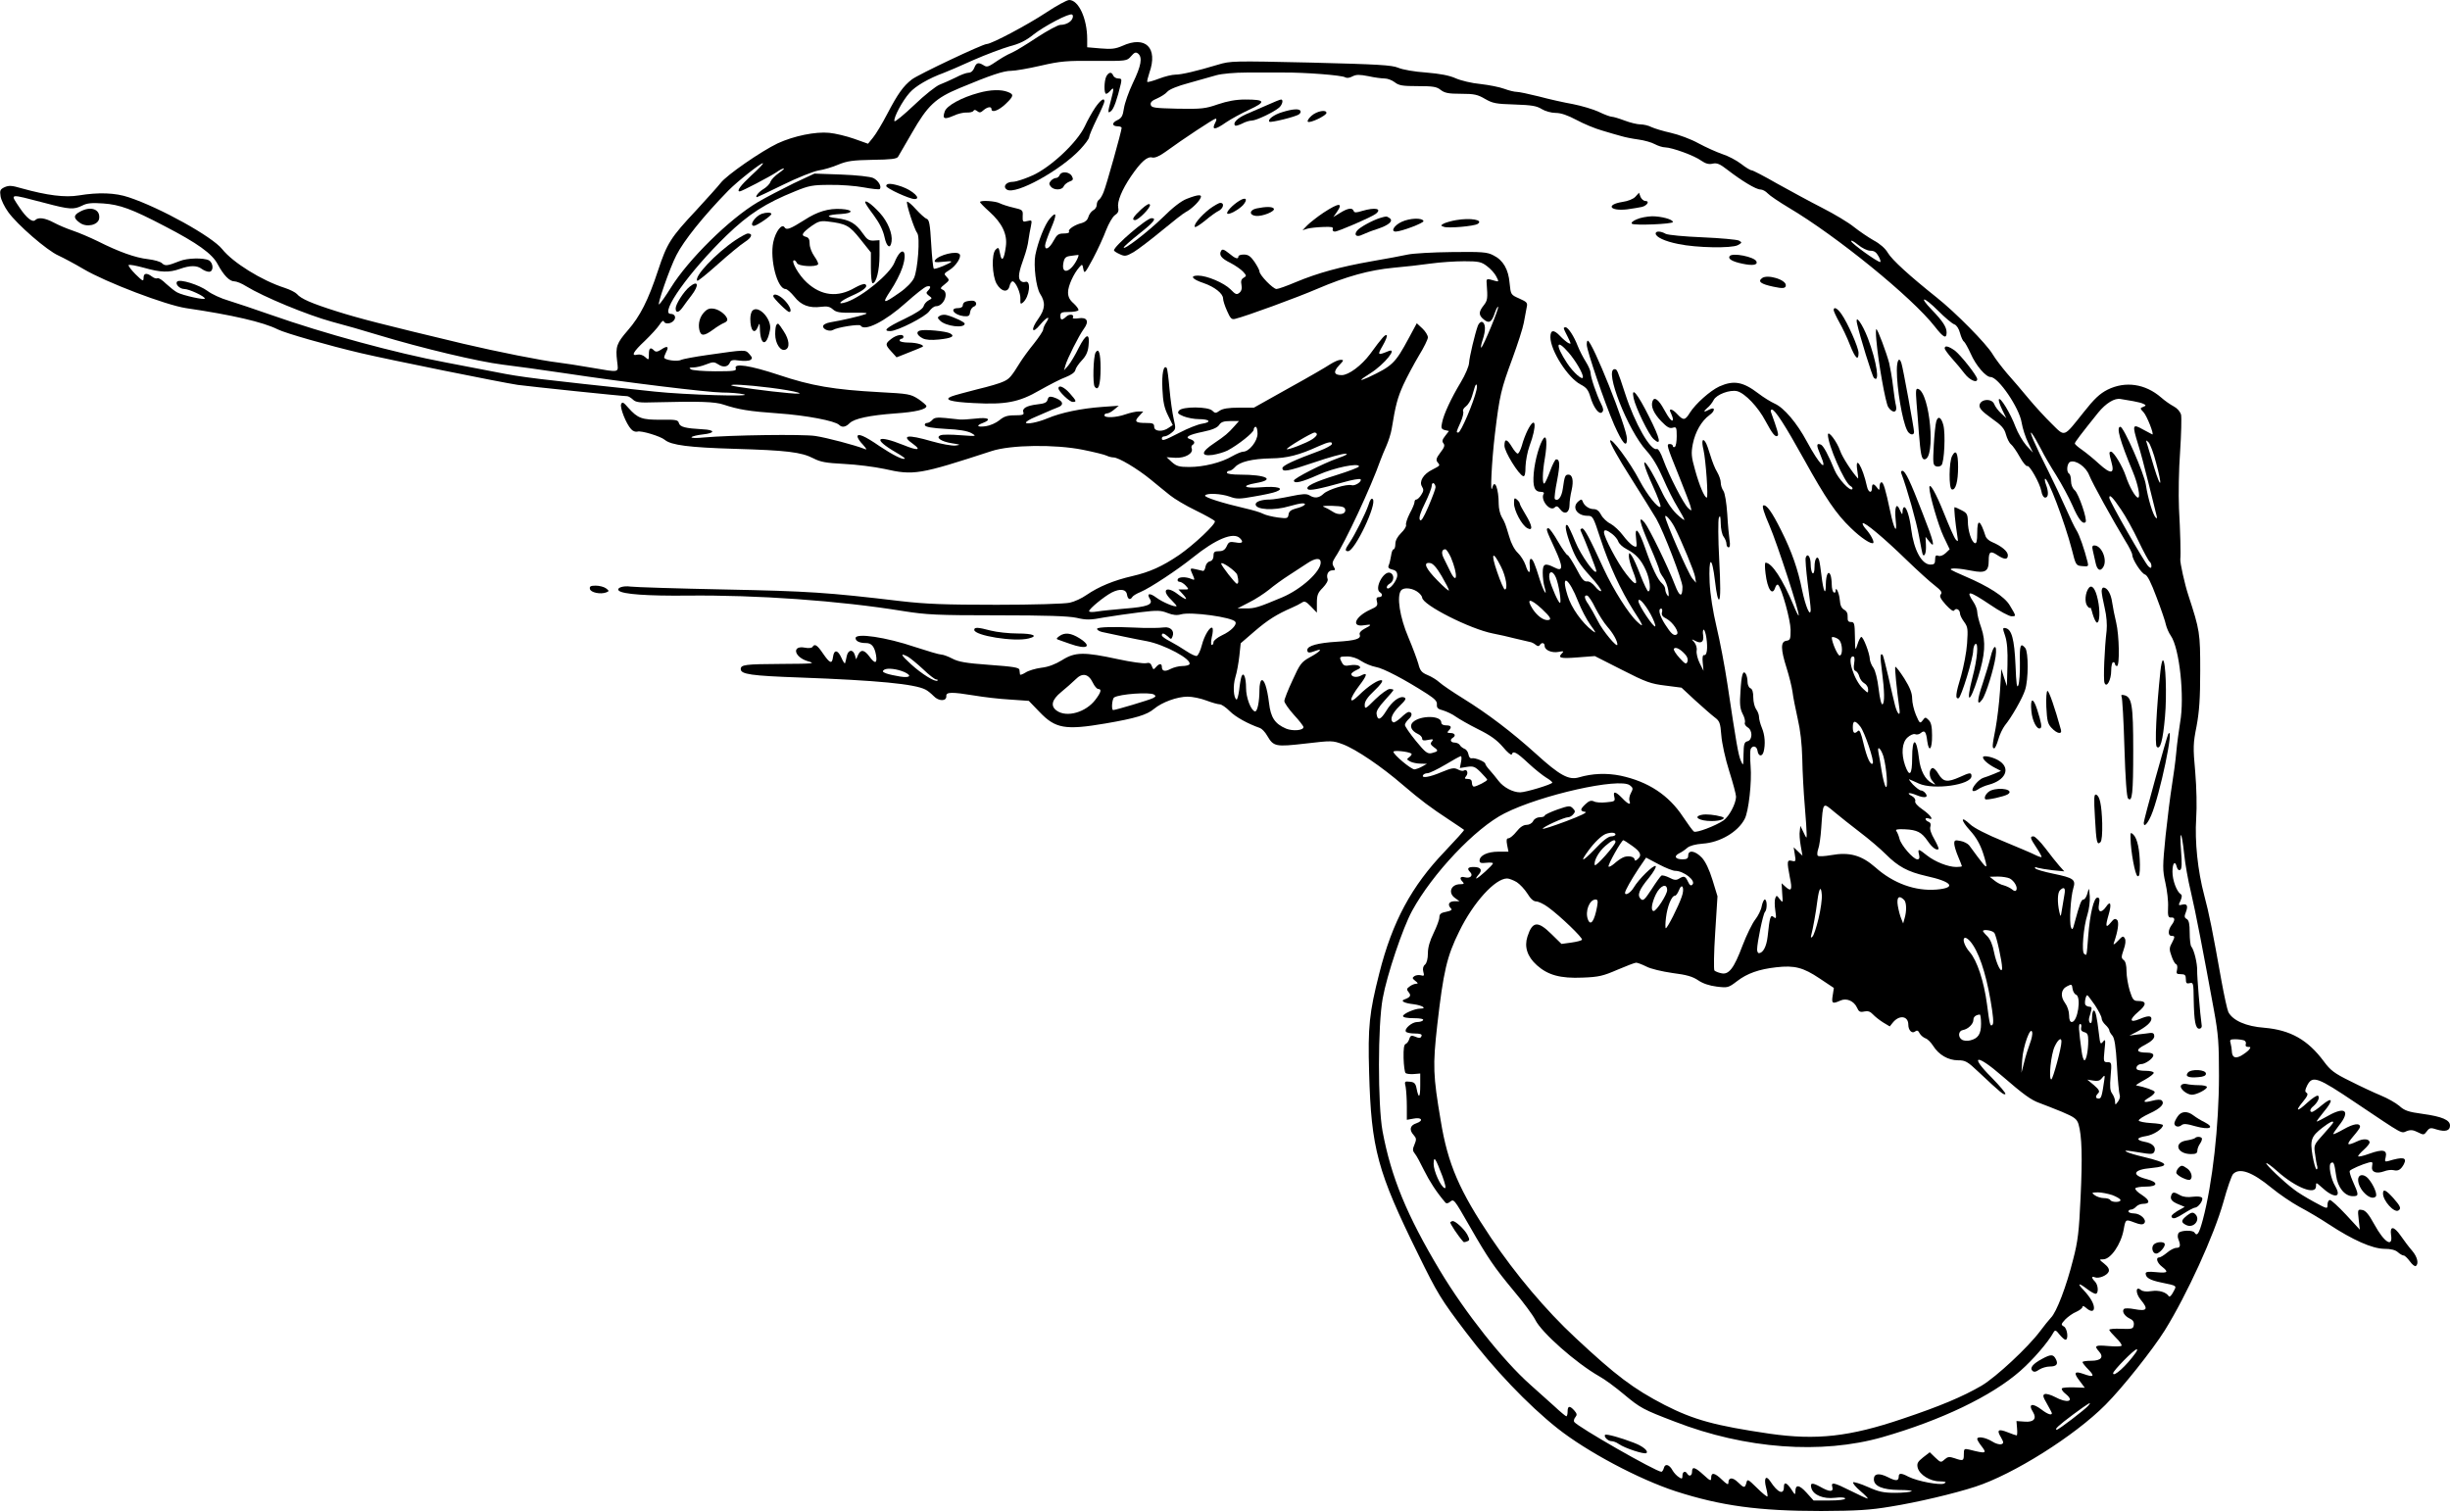  <svg version="1.0" xmlns="http://www.w3.org/2000/svg"
 width="1280pt" height="790pt" viewBox="0 0 1280 790"
 preserveAspectRatio="xMidYMid meet"><g transform="translate(0,790) scale(0.1,-0.1)"
fill="#000000" stroke="none">
<path d="M5465 7834 c-95 -63 -285 -164 -310 -164 -21 0 -357 -159 -391 -185
-45 -35 -73 -74 -129 -181 -26 -50 -59 -105 -74 -123 l-26 -32 -73 26 c-40 14
-98 28 -130 31 -72 7 -184 -16 -269 -55 -86 -41 -267 -166 -298 -207 -14 -18
-71 -81 -126 -141 -136 -145 -154 -174 -201 -316 -51 -155 -94 -240 -158 -313
-58 -67 -65 -85 -56 -160 7 -64 19 -61 -135 -35 -63 11 -141 23 -174 27 -80 9
-317 56 -495 98 -427 102 -546 133 -660 169 -133 42 -188 66 -209 91 -7 8 -36
23 -64 32 -121 39 -270 132 -326 202 -51 65 -325 217 -488 271 -70 24 -158 27
-261 10 -72 -12 -166 0 -299 37 -51 15 -66 16 -89 6 -23 -11 -26 -17 -21 -48
3 -19 21 -56 40 -82 47 -66 203 -201 262 -227 28 -13 86 -44 130 -70 118 -70
431 -189 537 -205 239 -35 404 -73 479 -111 40 -20 264 -84 434 -124 149 -35
733 -153 820 -166 67 -9 546 -59 571 -59 7 0 20 -8 30 -17 15 -15 33 -18 118
-15 232 6 312 3 356 -12 79 -26 132 -35 287 -46 144 -10 296 -39 317 -60 15
-15 34 -12 55 9 24 24 104 41 240 51 103 7 161 21 161 38 0 5 -19 21 -42 37
-41 26 -51 28 -203 36 -240 13 -356 33 -526 90 -151 50 -237 63 -225 34 5 -13
-11 -15 -107 -15 -62 0 -119 5 -127 10 -12 8 -9 10 12 10 15 0 45 7 67 16 36
14 42 14 64 0 26 -18 52 -13 61 11 5 12 16 14 49 9 23 -3 49 -2 57 3 12 8 11
13 -5 31 -22 24 -17 24 -220 -5 -65 -9 -127 -21 -136 -25 -19 -11 -89 -1 -89
12 0 5 5 18 11 30 15 28 5 33 -26 12 -20 -13 -29 -14 -38 -5 -19 19 -27 13
-27 -21 0 -30 -1 -31 -20 -13 -11 10 -28 15 -40 12 -35 -9 -22 15 39 72 32 31
67 69 77 85 10 16 20 24 22 17 5 -16 37 -14 52 4 14 16 6 35 -16 35 -60 0 98
222 292 410 116 112 203 168 359 231 71 29 91 33 180 33 55 1 135 -5 177 -13
43 -8 80 -12 84 -9 12 13 -7 45 -34 58 -16 7 -85 15 -167 18 l-140 5 -109 -51
c-59 -29 -144 -73 -188 -99 -147 -87 -362 -299 -453 -446 -26 -42 -54 -82 -61
-87 -15 -13 55 190 90 257 38 75 141 204 271 337 47 48 175 149 181 143 3 -3
-25 -31 -61 -64 -56 -52 -79 -83 -60 -83 10 0 159 78 190 99 17 12 34 21 40
21 5 0 -7 -11 -27 -25 -20 -14 -39 -34 -43 -45 -3 -11 -19 -27 -35 -37 -25
-14 -48 -43 -35 -43 2 0 64 29 137 65 73 36 156 69 183 74 28 4 75 18 105 31
46 19 75 23 179 25 96 1 127 5 133 16 5 8 37 64 72 124 83 145 123 182 250
235 163 68 229 90 269 90 20 0 90 12 155 27 104 24 136 26 283 25 166 -1 166
-1 188 24 18 21 25 23 37 14 24 -20 16 -64 -27 -153 -22 -46 -43 -106 -47
-133 -6 -40 -12 -51 -35 -62 -30 -14 -28 -32 4 -32 10 0 19 -4 19 -8 0 -16
-80 -302 -94 -335 -7 -19 -19 -38 -25 -41 -6 -4 -11 -16 -11 -26 0 -11 -8 -24
-19 -29 -10 -6 -21 -21 -25 -35 -4 -15 -16 -26 -33 -31 -38 -9 -75 -34 -68
-45 4 -6 -8 -10 -27 -10 -28 0 -36 -6 -53 -37 -22 -41 -45 -54 -45 -26 0 10
14 49 30 87 33 77 31 96 -5 54 -27 -31 -62 -121 -76 -191 -10 -55 4 -169 25
-202 29 -45 27 -79 -9 -130 -42 -58 -34 -84 9 -32 35 42 57 50 32 12 -9 -13
-16 -30 -16 -37 0 -7 -22 -40 -48 -73 -27 -33 -58 -76 -70 -95 -49 -79 -58
-89 -88 -103 -17 -9 -79 -27 -138 -41 -58 -15 -119 -31 -134 -37 -44 -17 -7
-29 115 -35 166 -9 237 4 345 67 50 28 111 60 137 69 28 11 47 25 49 36 2 11
17 33 34 51 21 22 32 44 35 76 8 70 -12 66 -51 -10 -18 -37 -43 -79 -55 -93
l-22 -25 7 25 c9 34 71 157 96 191 30 40 18 63 -27 56 -20 -3 -33 -2 -30 3 10
17 -17 22 -34 6 -23 -21 -31 -20 -31 4 0 17 7 20 44 20 25 0 47 4 50 9 3 4 -8
20 -24 35 -22 19 -30 35 -30 59 0 33 29 97 59 131 15 17 16 17 21 -10 5 -27 9
-22 51 56 25 47 55 113 68 148 14 35 34 70 46 78 16 10 21 21 17 39 -6 32 19
93 67 164 52 76 85 105 111 98 13 -3 36 6 68 29 93 68 254 174 263 174 6 0 5
-8 -1 -19 -22 -42 -4 -42 56 0 25 17 80 47 121 66 89 41 84 53 -21 53 -49 0
-92 -8 -143 -25 -66 -23 -85 -25 -210 -23 -123 3 -138 5 -141 21 -3 12 7 22
34 33 20 9 44 24 53 35 10 12 54 30 111 45 52 15 118 33 145 41 29 8 96 14
160 14 61 0 146 0 190 0 111 1 307 -14 323 -25 9 -5 24 -3 38 5 20 10 36 10
83 1 31 -7 70 -12 85 -12 15 0 39 -9 53 -20 22 -17 41 -20 120 -20 80 0 99 -3
120 -20 21 -16 41 -20 106 -20 69 0 87 -4 126 -27 40 -23 57 -26 154 -29 88
-3 115 -7 142 -24 18 -11 50 -20 73 -20 27 0 62 -12 109 -37 37 -20 97 -45
133 -55 36 -11 81 -24 100 -29 19 -6 60 -14 90 -18 30 -4 69 -15 85 -24 17 -9
41 -17 55 -17 36 -1 153 -43 189 -70 22 -15 39 -20 59 -15 23 5 38 -2 78 -33
74 -57 148 -102 171 -102 11 0 28 -9 39 -21 10 -11 59 -44 109 -74 250 -148
645 -469 764 -622 45 -58 61 -65 61 -30 0 28 -20 59 -78 119 -71 74 -41 69 33
-5 37 -37 75 -69 86 -72 11 -4 23 -22 29 -45 6 -22 15 -42 21 -45 5 -4 21 -32
35 -63 27 -62 79 -122 104 -122 40 0 150 -161 162 -238 5 -30 20 -77 34 -105
l25 -52 -35 38 c-18 21 -44 65 -56 97 -26 70 -81 160 -87 143 -2 -6 6 -31 18
-55 l21 -43 -27 25 c-15 14 -31 35 -36 48 -12 32 -72 28 -77 -5 -2 -16 12 -32
62 -68 53 -37 68 -54 76 -85 6 -21 17 -44 26 -51 9 -7 30 -37 46 -66 16 -29
34 -51 39 -48 11 8 66 -89 74 -131 3 -20 12 -34 20 -34 17 0 19 28 5 66 -6 15
-8 29 -6 32 13 12 104 -229 140 -368 21 -84 22 -85 55 -88 31 -3 33 -1 28 20
-17 68 -44 146 -59 168 -9 14 -34 66 -56 116 -22 50 -63 137 -91 193 -67 132
-106 222 -85 196 9 -11 29 -47 46 -79 16 -33 53 -96 81 -140 28 -45 66 -115
84 -156 31 -72 54 -102 69 -88 11 11 -36 148 -56 166 -12 10 -20 29 -20 49 0
17 -4 35 -10 38 -16 10 -11 55 6 62 29 11 82 -26 99 -70 16 -41 123 -234 188
-342 21 -33 37 -66 37 -74 0 -24 48 -98 67 -103 12 -4 31 -41 60 -119 24 -63
46 -127 49 -144 4 -16 15 -42 25 -56 46 -65 73 -321 49 -454 -6 -39 -16 -108
-20 -155 -4 -47 -15 -125 -23 -175 -8 -49 -23 -168 -33 -262 -16 -161 -16
-178 -1 -245 9 -40 16 -98 14 -128 -2 -47 1 -55 16 -54 21 2 22 -14 2 -40 -19
-26 -19 -56 0 -56 19 0 19 -4 1 -39 -13 -23 -13 -34 -1 -66 7 -22 18 -41 24
-43 6 -2 8 -14 5 -28 -5 -21 -3 -24 20 -24 21 0 26 -5 26 -26 0 -21 4 -25 20
-21 19 5 20 0 21 -86 2 -112 9 -152 29 -152 8 0 14 7 13 15 -9 62 -25 262 -24
290 1 36 -16 108 -31 125 -4 5 -8 37 -8 72 0 45 -4 64 -15 71 -13 7 -14 14 -5
36 13 34 6 46 -20 39 -19 -5 -20 -3 -8 21 8 19 9 30 1 34 -21 14 -43 72 -43
117 0 47 14 61 23 24 4 -13 10 -18 18 -14 8 6 9 33 4 99 -9 118 3 107 16 -15
5 -52 21 -141 35 -198 24 -101 67 -325 121 -621 23 -125 26 -173 26 -340 0
-263 -34 -563 -84 -752 -20 -74 -30 -90 -44 -68 -9 14 -71 12 -83 -2 -5 -8 -6
-22 -1 -33 13 -33 10 -45 -10 -45 -11 0 -33 -11 -49 -25 -17 -14 -35 -25 -41
-25 -20 0 -12 -28 14 -48 37 -29 31 -35 -30 -29 -41 4 -55 2 -55 -7 0 -22 23
-35 81 -47 86 -18 82 -15 63 -50 -9 -18 -19 -27 -23 -22 -14 22 -52 33 -91 27
-26 -4 -45 -2 -55 6 -28 23 -29 -17 -1 -51 42 -50 34 -62 -34 -49 -25 5 -49 5
-53 1 -13 -12 2 -37 29 -50 18 -8 24 -18 22 -34 -3 -20 -8 -22 -65 -20 -35 2
-63 -1 -63 -5 0 -5 16 -23 35 -42 19 -18 32 -37 29 -41 -2 -5 -34 -5 -69 -2
-68 6 -76 2 -49 -28 27 -30 11 -49 -41 -49 -25 0 -45 -3 -45 -7 0 -4 14 -22
32 -40 34 -35 26 -41 -29 -21 -45 16 -51 5 -18 -37 l27 -36 -56 2 c-31 1 -59
-1 -63 -5 -5 -4 4 -18 20 -30 48 -39 7 -50 -57 -15 -21 11 -45 18 -53 15 -12
-5 -10 -14 11 -50 14 -25 26 -47 26 -50 0 -13 -23 -5 -54 19 -49 37 -72 30
-44 -14 20 -33 3 -53 -44 -49 l-43 3 3 -37 c2 -21 1 -38 -2 -38 -3 0 -24 7
-46 16 -50 20 -60 13 -36 -26 15 -27 15 -31 2 -36 -9 -3 -31 3 -49 15 -35 21
-77 28 -77 12 0 -4 9 -20 20 -34 33 -42 28 -44 -62 -21 -26 6 -28 4 -28 -25 0
-34 -3 -36 -49 -20 -27 9 -35 8 -52 -7 -19 -17 -20 -16 -48 10 l-29 28 -35
-27 c-29 -23 -33 -32 -28 -54 10 -37 65 -71 115 -71 32 -1 37 -3 24 -11 -20
-11 -139 11 -187 35 -37 20 -51 20 -51 2 0 -25 -14 -26 -57 -4 -46 23 -73 19
-73 -11 0 -36 45 -55 131 -56 42 0 72 -3 66 -7 -7 -4 -45 -8 -85 -8 -61 0 -86
5 -144 31 -38 17 -73 27 -76 24 -4 -4 13 -25 38 -46 25 -21 42 -39 37 -39 -4
0 -43 18 -87 40 -90 45 -105 48 -97 20 7 -27 -15 -26 -64 2 -42 23 -54 21 -45
-9 11 -35 63 -56 122 -49 34 4 54 2 54 -4 0 -6 -34 -10 -82 -10 l-83 0 -37 41
c-38 42 -58 44 -58 6 0 -19 -3 -18 -21 11 -24 36 -39 41 -39 13 0 -44 -32 -31
-71 29 -23 35 -35 17 -22 -33 6 -23 9 -44 7 -46 -2 -3 -27 17 -55 45 -47 46
-50 48 -55 26 -8 -28 -12 -28 -45 4 -28 27 -49 25 -49 -4 0 -12 -9 -7 -33 16
-38 37 -57 41 -57 11 0 -19 -4 -18 -40 15 -45 41 -60 45 -60 16 0 -21 -15 -27
-25 -10 -10 17 -25 11 -25 -10 0 -17 -3 -19 -19 -8 -11 7 -25 22 -32 34 -17
32 -40 39 -46 14 -3 -11 -9 -20 -13 -20 -28 0 -440 236 -456 261 -3 6 0 17 7
25 9 11 8 18 -6 34 -24 27 -35 25 -35 -5 0 -14 -3 -25 -7 -25 -3 0 -32 24 -63
53 -32 28 -88 79 -125 112 -142 126 -340 376 -472 596 -173 289 -255 488 -300
729 -25 139 -25 555 1 694 22 122 105 368 153 456 106 195 332 434 483 510
191 97 600 188 655 147 17 -13 18 -18 6 -40 -8 -14 -11 -33 -8 -41 10 -25 -7
-19 -38 14 -35 36 -49 38 -41 6 5 -22 3 -24 -42 -28 -26 -3 -55 -1 -65 5 -14
6 -25 3 -43 -14 -30 -28 -30 -37 -2 -41 14 -2 -23 -20 -100 -49 -67 -25 -122
-43 -122 -39 0 9 112 60 133 60 8 0 20 7 27 16 11 12 10 18 -3 31 -14 14 -21
14 -81 -7 -36 -13 -66 -27 -66 -32 0 -4 -11 -8 -25 -8 -14 0 -29 -8 -35 -20
-6 -12 -21 -20 -35 -20 -16 0 -34 -12 -52 -35 -15 -19 -34 -35 -42 -35 -10 0
-12 -9 -7 -35 l7 -35 -53 0 c-57 0 -98 -20 -98 -47 0 -12 8 -14 35 -11 19 2
35 1 35 -3 0 -8 -77 -79 -87 -79 -3 0 2 9 11 19 23 25 13 41 -25 41 -31 0 -36
-9 -18 -27 17 -17 1 -34 -27 -27 -26 7 -31 -5 -12 -24 9 -9 6 -12 -13 -12 -49
0 -66 -46 -26 -73 l22 -16 -27 0 c-29 -1 -37 -18 -17 -38 7 -7 0 -12 -25 -17
-28 -5 -36 -12 -36 -29 0 -12 -14 -49 -30 -82 -20 -41 -30 -75 -30 -106 0 -29
-6 -51 -15 -59 -10 -8 -13 -21 -9 -37 6 -21 4 -24 -12 -19 -11 3 -26 1 -34 -4
-13 -9 -12 -12 4 -25 15 -11 16 -15 5 -15 -8 0 -24 -6 -34 -14 -17 -12 -17
-16 -5 -31 14 -17 8 -26 -25 -38 -19 -8 5 -19 50 -24 46 -6 73 -23 35 -23 -29
0 -90 -27 -90 -39 0 -7 23 -11 56 -11 34 0 53 -4 49 -10 -3 -6 -17 -10 -31
-10 -27 0 -68 -35 -59 -50 4 -6 24 -10 46 -10 28 0 39 -4 36 -12 -5 -14 -11
-14 -40 -2 -13 5 -20 1 -24 -14 -3 -11 -11 -23 -18 -26 -10 -3 -13 -24 -12
-75 1 -38 6 -73 10 -77 4 -5 23 -7 42 -6 l35 3 0 -62 c0 -66 -8 -72 -19 -17
-5 27 -12 34 -35 36 -28 3 -29 2 -22 -28 3 -18 6 -64 6 -102 l0 -69 34 6 c43
9 56 -10 16 -24 -34 -11 -39 -35 -14 -62 14 -16 15 -23 4 -49 -11 -25 -10 -33
2 -48 8 -9 29 -48 48 -87 29 -58 64 -113 112 -169 4 -5 14 -4 23 4 21 17 21
16 102 -125 99 -173 130 -217 231 -339 50 -59 101 -128 113 -152 32 -66 213
-226 334 -295 28 -15 86 -58 130 -95 85 -71 100 -79 265 -142 368 -143 767
-172 1085 -81 306 88 570 214 720 346 65 57 145 149 174 202 8 13 12 12 31
-12 12 -15 26 -27 31 -27 17 0 10 59 -8 69 -16 9 -16 12 7 37 14 14 40 33 58
40 17 8 32 19 32 26 0 6 8 4 18 -5 23 -21 42 -22 42 -1 0 23 -19 55 -53 92
-37 38 -29 42 17 7 18 -14 38 -25 44 -25 17 0 15 46 -3 64 -19 19 -19 30 0 22
21 -8 64 10 72 30 4 12 -3 25 -23 41 -28 22 -28 23 -6 23 39 0 93 78 107 155
10 55 10 55 55 38 31 -12 44 -13 52 -5 17 17 -19 52 -54 52 -15 0 -28 5 -28
10 0 6 6 10 14 10 7 0 19 7 26 15 7 8 23 15 36 15 39 0 37 18 -5 46 -23 14
-38 30 -35 35 3 5 27 9 55 9 64 0 67 23 5 39 -83 21 -72 50 23 58 102 10 90
27 -39 58 -86 20 -129 40 -65 30 22 -3 57 -9 77 -12 29 -4 39 -2 44 11 9 23
-11 43 -51 50 -47 9 -44 22 7 30 39 6 88 38 88 57 0 5 -28 9 -62 11 -34 2 -63
8 -64 13 -2 6 24 22 56 37 59 27 81 51 64 68 -6 6 -25 5 -48 -1 -49 -13 -56
-6 -17 17 17 10 30 23 28 29 -3 8 -50 25 -97 34 -3 1 17 14 45 29 27 15 49 32
47 37 -1 6 -20 10 -41 10 -22 0 -42 3 -46 7 -10 10 4 28 21 28 22 0 64 30 64
46 0 9 -12 14 -32 14 -59 0 -63 15 -11 41 32 17 48 32 48 45 0 13 -6 18 -20
17 -11 -2 -40 -5 -65 -8 l-45 -6 39 20 c49 26 76 50 76 68 0 17 -19 17 -63 -2
-51 -21 -54 -3 -6 38 45 37 45 57 0 57 -24 0 -29 6 -44 53 -9 30 -17 75 -17
102 0 31 -5 52 -15 59 -13 10 -13 16 0 54 10 28 12 49 6 59 -8 14 -12 13 -36
-13 -19 -20 -26 -23 -21 -10 21 60 28 108 17 119 -10 9 -17 7 -32 -12 -27 -33
-31 -24 -13 38 17 57 11 79 -13 43 -25 -36 -45 -29 -37 13 5 26 3 35 -8 35
-19 0 -39 -85 -48 -200 -9 -112 -7 -103 -21 -94 -15 9 -4 142 17 206 8 26 14
68 12 95 -4 47 -4 47 -12 16 -5 -18 -14 -33 -21 -33 -11 0 -19 -20 -46 -120
-9 -37 -13 -42 -19 -25 -10 25 -2 158 12 204 14 45 2 54 -105 76 -48 10 -90
22 -94 28 -4 7 0 8 12 3 10 -3 46 -9 79 -13 l61 -6 -26 29 c-14 16 -47 57 -73
92 -26 34 -54 62 -62 62 -20 0 -18 -9 16 -60 16 -24 28 -46 26 -48 -2 -2 -17
3 -33 11 -15 8 -91 40 -168 72 -86 35 -152 69 -172 88 -51 48 -51 23 0 -33 31
-34 52 -71 67 -116 12 -36 20 -68 17 -70 -4 -5 -18 12 -89 109 -7 9 -28 20
-45 23 -29 6 -33 4 -33 -14 0 -11 9 -41 20 -67 11 -26 20 -49 20 -51 0 -2 -13
-4 -29 -4 -43 0 -111 27 -153 60 -45 36 -50 37 -42 5 4 -18 2 -25 -9 -25 -21
0 -85 74 -93 107 -4 16 -11 33 -16 40 -7 9 3 12 44 10 64 -3 87 -15 119 -61
23 -34 47 -52 57 -42 2 3 -8 26 -22 51 -17 29 -25 53 -21 65 4 13 1 22 -9 26
-9 3 -16 10 -16 15 0 4 7 6 15 3 32 -13 13 16 -30 46 -28 19 -42 36 -39 44 3
8 -4 19 -16 26 -34 18 -17 22 24 5 41 -17 64 -12 45 11 -6 8 -17 14 -23 14 -7
0 -25 14 -42 31 -16 18 -24 30 -19 27 6 -2 28 -12 50 -22 77 -35 275 -7 275
39 0 20 -9 19 -61 -5 -65 -29 -86 -26 -111 15 -11 20 -26 34 -32 32 -19 -6
-19 -48 1 -69 18 -21 18 -21 -5 -9 -34 18 -59 65 -66 126 -13 114 -36 116 -36
4 0 -88 -14 -103 -37 -38 -21 61 -16 119 12 145 14 13 32 21 40 18 9 -4 22 -1
30 6 20 17 28 8 34 -43 9 -63 26 -41 25 31 0 46 -5 68 -18 80 -16 16 -18 16
-31 -2 -14 -18 -16 -16 -35 28 -11 26 -20 65 -20 86 0 28 -11 57 -41 105 -23
36 -44 63 -47 61 -4 -4 7 -116 22 -223 5 -39 -11 -25 -23 20 -6 23 -22 91 -35
150 -14 60 -27 111 -30 115 -13 13 -14 -7 -4 -83 14 -106 15 -169 3 -175 -6
-3 -14 30 -20 80 -6 51 -17 95 -27 110 -10 13 -18 34 -19 45 -1 32 -35 120
-45 117 -5 -2 -14 -20 -20 -40 -11 -35 -12 -33 -13 41 -1 69 -3 77 -20 77 -15
0 -19 6 -18 27 1 18 -5 30 -18 37 -14 8 -21 23 -23 51 -3 37 -22 77 -22 46 0
-7 -4 -9 -10 -6 -5 3 -10 21 -10 40 0 18 -3 40 -6 49 -11 29 -24 5 -25 -47 0
-65 -13 -39 -23 48 -4 33 -9 68 -12 78 -9 29 -24 8 -24 -34 0 -24 -4 -38 -10
-34 -5 3 -10 24 -10 45 0 40 -16 63 -26 37 -3 -8 2 -68 10 -133 9 -65 16 -127
16 -139 -1 -45 -27 16 -45 102 -21 106 -54 202 -110 313 -48 96 -76 135 -93
129 -7 -3 4 -40 33 -106 41 -96 160 -461 152 -469 -2 -2 -14 22 -27 54 -56
134 -113 222 -146 222 -4 0 -4 -25 0 -56 10 -84 36 -121 51 -73 4 12 11 17 15
13 20 -21 64 -183 65 -234 0 -50 -2 -55 -22 -58 -31 -4 -30 -44 1 -142 13 -41
27 -97 31 -125 3 -27 16 -90 27 -140 14 -60 22 -130 24 -210 1 -66 7 -176 13
-245 6 -69 10 -136 10 -150 0 -23 -1 -22 -16 10 l-17 35 -3 -27 c-3 -14 0 -50
5 -78 l9 -51 -23 22 -23 22 6 -38 c6 -35 5 -38 -15 -33 -26 7 -27 -3 -11 -86
14 -65 8 -77 -22 -50 l-21 19 3 -52 c4 -52 4 -52 -13 -31 -15 21 -17 21 -23 5
-4 -9 -4 -38 0 -64 6 -41 5 -45 -8 -35 -17 15 -21 3 -32 -101 -6 -53 -24 -87
-46 -87 -5 0 -9 9 -9 19 0 35 31 186 41 196 12 12 12 65 -1 65 -5 0 -12 -16
-16 -35 -3 -19 -19 -51 -34 -70 -15 -19 -45 -80 -66 -135 -45 -120 -72 -155
-112 -145 -15 3 -31 10 -35 14 -4 5 -3 94 4 198 l12 190 -26 85 c-17 55 -37
97 -56 117 -34 36 -71 42 -71 11 0 -15 -7 -20 -29 -20 -38 0 -48 16 -19 31 13
6 32 19 43 29 13 11 42 19 81 22 90 6 184 61 219 129 21 39 38 195 31 276 -3
40 -3 79 0 88 9 22 32 18 36 -7 4 -30 24 -34 32 -6 10 39 7 87 -9 125 -8 19
-15 45 -15 57 0 11 -7 30 -15 40 -8 11 -15 39 -15 62 0 28 -5 44 -15 48 -8 3
-15 18 -15 33 0 15 -4 34 -9 42 -15 23 -23 -5 -28 -93 -5 -65 -2 -89 11 -115
10 -18 15 -39 12 -47 -3 -7 4 -18 14 -24 27 -15 27 -66 0 -73 -17 -4 -20 -14
-21 -69 -1 -61 -1 -62 -14 -33 -13 30 -24 92 -70 400 -14 94 -40 229 -57 300
-19 80 -33 169 -36 231 -6 139 12 144 28 8 8 -70 16 -102 22 -96 7 7 7 77 0
208 -6 109 -6 207 -2 218 7 16 9 9 10 -29 0 -27 7 -59 15 -69 8 -11 15 -28 15
-38 0 -10 5 -18 11 -18 7 0 9 13 5 38 -3 20 -9 82 -12 137 -4 58 -12 108 -20
120 -8 11 -14 30 -14 44 0 13 -9 38 -19 55 -11 17 -26 56 -35 86 -9 30 -20 62
-26 70 -16 25 -21 4 -10 -41 12 -53 26 -249 17 -249 -12 0 -39 64 -61 144 -20
70 -21 88 -12 136 13 65 46 121 87 151 31 22 31 46 -1 29 -29 -16 -34 -12 -11
8 12 9 27 28 34 42 15 29 84 55 123 46 41 -11 109 -82 148 -156 37 -69 52 -87
64 -76 5 5 -2 30 -36 124 -2 6 0 12 5 12 16 0 67 -78 168 -260 113 -204 168
-285 244 -358 54 -53 108 -88 118 -79 6 7 -15 47 -40 74 -11 13 -18 25 -15 29
9 8 112 -78 228 -191 58 -56 124 -116 148 -134 33 -26 40 -36 32 -46 -9 -10
-2 -23 26 -55 25 -27 40 -37 44 -29 10 15 30 3 30 -17 0 -8 10 -28 22 -44 19
-26 20 -37 15 -112 -3 -46 -18 -121 -31 -168 -29 -95 -32 -124 -13 -118 13 5
76 207 76 250 1 15 6 30 11 33 18 11 11 -78 -15 -175 -36 -140 -15 -140 29 0
37 118 42 187 17 260 -12 33 -21 70 -21 83 0 12 -9 36 -20 52 -42 63 -24 60
88 -15 48 -33 99 -60 111 -60 25 0 26 -1 -9 57 -27 46 -110 99 -234 152 -36
15 -69 31 -73 34 -10 11 45 8 108 -5 71 -14 89 -4 89 53 0 47 9 53 46 28 37
-24 54 -24 54 0 0 20 -33 48 -83 69 -15 6 -30 20 -33 29 -29 90 -44 96 -44 17
0 -40 -4 -55 -12 -52 -18 6 -37 65 -37 115 -1 36 -5 43 -33 57 -17 9 -33 16
-36 16 -5 0 3 -79 14 -150 5 -31 4 -33 -9 -18 -8 10 -35 72 -61 137 -42 105
-76 165 -76 133 0 -37 47 -198 74 -255 l32 -67 -21 -20 c-13 -12 -29 -18 -38
-14 -13 5 -17 0 -17 -20 0 -21 -5 -26 -24 -26 -46 0 -87 76 -101 185 -8 64
-24 115 -36 115 -5 0 -9 -10 -9 -22 -1 -20 -2 -19 -14 7 -18 43 -29 16 -22
-53 9 -79 -9 -49 -29 48 -24 113 -35 150 -45 150 -6 0 -10 -10 -10 -22 -1 -21
-2 -22 -14 -5 -17 22 -26 22 -26 -3 0 -30 -19 -24 -26 8 -23 106 -65 172 -50
80 4 -23 5 -40 3 -38 -32 34 -82 112 -93 144 -16 47 -63 110 -64 85 -1 -51 86
-250 117 -268 10 -5 14 -13 10 -17 -12 -12 -73 54 -92 99 -32 79 -59 129 -72
134 -24 9 -24 -3 -3 -52 43 -101 -4 -55 -70 68 -52 97 -120 177 -168 198 -20
9 -59 33 -85 53 -81 62 -129 70 -204 37 -49 -23 -124 -90 -154 -137 -25 -41
-34 -42 -65 -9 -28 31 -50 34 -34 6 5 -11 10 -25 10 -31 0 -20 -19 0 -46 50
-28 52 -51 69 -60 45 -11 -27 5 -64 45 -106 30 -31 44 -39 60 -34 19 6 21 2
21 -44 0 -27 -4 -53 -10 -56 -5 -3 -10 -1 -10 4 0 6 -7 11 -16 11 -19 0 -17
-7 48 -168 27 -68 54 -137 59 -154 8 -30 8 -30 -11 -13 -24 22 -100 170 -130
252 -13 37 -27 60 -34 57 -32 -12 -115 133 -166 291 -40 122 -42 127 -55 126
-55 -2 69 -319 167 -426 31 -34 60 -83 87 -145 22 -51 56 -119 76 -151 19 -31
35 -61 35 -65 0 -4 -19 10 -41 31 -25 24 -57 72 -79 120 -21 44 -50 98 -64
120 -41 65 -31 15 20 -96 25 -55 43 -103 39 -107 -11 -11 -70 63 -109 137 -50
96 -150 230 -154 208 -2 -10 45 -95 106 -190 60 -95 120 -192 135 -217 38 -66
137 -323 137 -356 0 -57 -15 -54 -39 9 -37 97 -136 299 -159 327 -35 41 -27 3
28 -124 28 -64 50 -121 50 -127 0 -5 9 -22 20 -37 11 -15 23 -46 26 -67 4 -30
3 -36 -5 -25 -6 8 -11 22 -11 31 0 9 -7 22 -16 30 -23 19 -53 82 -88 183 -35
101 -57 124 -48 50 5 -45 4 -46 -17 -35 -12 7 -35 31 -52 54 -17 23 -46 50
-64 60 -19 9 -42 31 -50 47 -11 21 -23 30 -40 30 -24 0 -50 19 -57 42 -4 10
-8 10 -21 -1 -37 -30 -9 -75 45 -76 30 0 31 -2 69 -118 45 -138 107 -272 172
-375 54 -82 58 -96 21 -61 -45 41 -125 168 -176 278 -74 162 -102 214 -113
210 -6 -2 -9 -6 -8 -9 25 -54 83 -205 83 -213 -1 -30 -81 81 -110 153 -18 44
-36 83 -41 86 -17 10 -9 -38 21 -114 23 -60 44 -93 96 -150 37 -40 63 -76 59
-80 -4 -4 -18 7 -31 23 -15 18 -31 29 -43 27 -15 -2 -28 13 -56 68 -21 38 -41
70 -46 70 -4 0 -27 32 -49 70 -22 39 -45 70 -50 70 -15 0 -13 -7 31 -102 47
-101 47 -128 0 -103 -50 25 -61 20 -61 -28 0 -23 4 -58 10 -76 16 -56 -6 -21
-25 39 -26 85 -37 110 -47 110 -6 0 -8 -16 -6 -35 5 -46 -7 -45 -22 3 -7 20
-25 49 -40 63 -17 16 -35 49 -45 85 -21 69 -21 71 -40 104 -8 14 -15 44 -15
66 0 80 -21 134 -33 87 -13 -50 -4 134 13 278 25 207 32 234 92 397 27 74 54
157 59 185 5 29 12 64 15 80 6 25 2 29 -38 47 -45 20 -45 20 -51 80 -6 73 -34
121 -85 146 -32 17 -59 19 -217 17 -99 -1 -202 -7 -230 -13 -27 -6 -112 -22
-188 -35 -165 -29 -282 -61 -397 -109 -47 -20 -92 -36 -101 -36 -18 0 -89 73
-89 92 0 7 -12 29 -26 50 -20 29 -33 38 -55 38 -16 0 -29 -4 -29 -10 0 -17
-17 -11 -50 17 -25 20 -34 23 -40 13 -13 -22 0 -40 49 -64 25 -13 55 -34 66
-46 18 -20 18 -22 3 -31 -13 -7 -16 -18 -12 -37 4 -19 0 -33 -11 -42 -14 -11
-20 -9 -46 18 -34 34 -123 72 -170 72 -45 0 -31 -19 29 -39 58 -20 102 -55
102 -81 0 -10 9 -39 21 -65 17 -39 24 -46 42 -41 58 14 325 112 427 156 154
66 274 99 400 111 58 5 146 15 195 22 50 7 128 12 175 12 75 0 89 -3 118 -25
19 -14 41 -38 49 -54 14 -27 14 -29 -4 -24 -47 14 -48 13 -46 -12 6 -80 5 -89
-15 -115 -28 -35 -28 -52 1 -75 27 -22 41 -13 57 36 7 20 14 33 17 31 6 -6
-77 -206 -88 -213 -4 -2 -1 16 7 40 17 50 16 87 -3 94 -7 2 -17 -7 -22 -20
-15 -41 -44 -162 -46 -195 -1 -17 -20 -62 -43 -100 -50 -83 -90 -168 -98 -212
-6 -27 -4 -33 14 -38 l22 -5 -20 -26 c-15 -19 -17 -28 -9 -38 9 -11 5 -22 -16
-49 -22 -29 -24 -39 -14 -51 14 -17 14 -16 -28 -38 -47 -23 -70 -62 -54 -88
10 -16 9 -24 -4 -44 -8 -13 -20 -24 -25 -24 -6 0 -10 -6 -10 -14 0 -7 -11 -34
-25 -59 -13 -26 -22 -53 -19 -60 2 -7 -9 -26 -26 -42 -19 -19 -30 -39 -30 -57
0 -15 -4 -28 -9 -28 -5 0 -11 -15 -13 -32 -3 -18 -8 -41 -12 -50 -6 -13 -2
-19 18 -24 19 -4 26 -13 26 -30 0 -28 -44 -82 -54 -66 -3 6 3 16 14 22 24 13
26 48 3 57 -34 13 -85 -83 -53 -102 16 -10 12 -25 -6 -25 -12 0 -15 -6 -10
-24 5 -20 0 -26 -34 -41 -80 -36 -104 -93 -34 -82 42 7 43 2 3 -18 -19 -10
-29 -22 -25 -31 8 -22 -22 -31 -119 -37 -99 -6 -155 -21 -155 -43 0 -17 10
-17 45 -4 40 15 21 -6 -33 -35 -43 -24 -51 -35 -89 -119 -24 -51 -43 -100 -43
-109 0 -9 23 -42 50 -72 28 -30 50 -59 50 -64 0 -18 -57 -22 -91 -8 -58 25
-80 57 -89 134 -10 81 -26 127 -40 118 -5 -3 -10 -25 -10 -48 0 -64 -11 -118
-24 -114 -21 6 -46 72 -46 122 0 56 -13 88 -24 60 -3 -9 -9 -41 -12 -71 -4
-29 -10 -51 -14 -49 -16 10 -19 72 -6 116 8 25 17 76 21 112 l7 66 73 63 c70
60 115 88 195 123 19 8 42 20 51 26 14 10 22 7 48 -20 l31 -32 0 50 c0 42 5
54 31 80 18 19 29 38 25 46 -8 23 4 45 25 45 16 0 17 3 7 19 -9 15 -8 24 7 48
52 77 189 371 237 508 6 17 20 50 31 75 11 25 24 65 28 90 20 123 30 161 61
230 19 41 56 110 81 152 26 42 47 85 47 95 0 11 -13 32 -29 47 l-29 27 -42
-78 c-71 -132 -85 -145 -212 -205 -52 -23 -48 -16 12 22 74 47 146 137 93 115
-56 -23 -58 -21 -29 29 15 26 25 51 21 54 -7 7 -23 -10 -87 -98 -45 -60 -112
-110 -148 -110 -41 0 -46 17 -14 51 25 26 26 29 8 29 -11 0 -35 -11 -54 -23
-19 -13 -117 -70 -217 -125 l-182 -102 -78 0 c-55 0 -85 -5 -101 -16 -20 -14
-24 -14 -38 0 -21 22 -156 23 -174 1 -10 -13 -7 -17 23 -30 20 -8 56 -15 81
-15 57 0 68 -16 16 -24 -21 -3 -74 -24 -116 -46 -82 -42 -94 -46 -94 -30 0 6
6 10 14 10 8 0 24 8 37 19 22 18 23 21 11 72 -7 30 -17 101 -22 157 -5 57 -11
107 -15 110 -16 17 -26 -31 -22 -111 3 -67 10 -99 29 -137 l25 -51 -21 -14
c-31 -23 -76 -20 -76 5 0 17 -7 20 -43 20 -55 0 -63 8 -35 37 l21 23 -25 0
c-14 0 -45 -7 -68 -15 -48 -17 -110 -20 -110 -5 0 6 6 10 14 10 8 0 24 9 37
20 l24 20 -85 -6 c-112 -8 -217 -30 -288 -60 -50 -21 -112 -33 -112 -22 0 5
21 18 48 29 26 11 56 24 67 29 11 5 32 14 48 20 41 14 32 38 -21 55 -18 5 -25
2 -29 -13 -3 -15 -16 -21 -55 -25 -56 -7 -80 -21 -71 -43 4 -11 -6 -14 -45
-14 -40 0 -57 -6 -81 -26 -17 -14 -49 -28 -71 -31 -45 -6 -53 3 -15 17 49 19
28 31 -37 23 -35 -4 -72 -6 -83 -5 -11 1 -45 5 -76 8 -43 4 -58 2 -68 -10 -8
-9 -20 -16 -28 -16 -8 0 -13 -6 -11 -12 3 -9 39 -15 109 -19 70 -3 114 -11
134 -22 29 -17 28 -17 -57 -11 -48 4 -94 4 -103 0 -30 -11 1 -33 58 -42 46 -7
48 -8 19 -12 -19 -2 -74 8 -123 22 -131 38 -164 32 -97 -15 44 -32 21 -34 -50
-5 -144 58 -167 35 -39 -39 26 -15 46 -29 44 -31 -8 -9 -63 19 -132 65 -78 54
-115 69 -115 50 0 -7 12 -26 28 -42 22 -25 23 -29 7 -22 -48 19 -195 58 -255
67 -64 10 -442 5 -585 -8 -38 -4 -66 -3 -62 2 5 5 31 11 58 14 67 7 67 24 -1
27 -89 5 -117 12 -123 32 -4 17 -15 19 -93 18 -100 -1 -122 7 -171 62 -26 30
-32 33 -38 19 -7 -18 26 -102 52 -130 9 -11 24 -16 34 -13 19 6 119 -24 142
-43 33 -28 128 -40 362 -47 275 -8 351 -17 415 -50 37 -19 65 -24 160 -29 64
-3 158 -15 210 -26 154 -35 183 -30 560 93 100 33 332 36 477 7 60 -12 116
-26 125 -31 10 -5 26 -9 35 -9 27 0 124 -58 194 -115 33 -27 79 -65 102 -83
22 -18 82 -54 134 -79 51 -25 96 -50 100 -56 8 -13 -110 -124 -187 -177 -87
-59 -153 -89 -244 -110 -96 -22 -176 -55 -240 -99 -24 -17 -63 -35 -87 -40
-25 -6 -192 -11 -382 -11 -271 0 -370 4 -500 19 -388 46 -480 52 -922 61 -247
5 -468 12 -490 15 -40 6 -76 -7 -62 -21 19 -19 150 -28 357 -26 363 4 792 -26
1130 -81 120 -19 174 -22 490 -22 259 0 371 -4 414 -13 51 -12 72 -12 145 2
47 8 132 20 188 27 90 11 108 10 143 -4 28 -11 49 -13 70 -7 51 15 270 -15
284 -39 10 -15 -23 -49 -69 -70 -25 -12 -45 -28 -45 -36 0 -8 -4 -15 -9 -15
-5 0 -5 17 0 41 6 23 7 44 3 48 -11 11 -42 -39 -55 -90 -7 -28 -19 -53 -26
-56 -6 -3 -31 9 -55 25 -24 16 -62 39 -85 51 -24 12 -43 26 -43 31 0 15 11 12
32 -6 16 -16 18 -15 24 1 11 28 -10 50 -42 47 -16 -2 -41 -3 -56 -3 -16 0 -38
0 -50 0 -13 0 -36 1 -53 2 -104 5 -190 3 -193 -6 -2 -5 9 -13 25 -17 51 -11
177 -38 234 -48 94 -18 239 -96 223 -121 -3 -5 -20 -9 -37 -9 -18 0 -45 -7
-61 -15 -30 -16 -46 -12 -46 11 0 19 -14 18 -31 -2 -12 -14 -14 -14 -21 5 -6
16 -13 20 -30 16 -13 -3 -79 6 -148 21 -176 38 -223 38 -291 -5 -36 -22 -72
-36 -109 -40 -30 -4 -67 -15 -82 -25 -16 -10 -29 -14 -29 -10 -1 5 -2 16 -3
24 -1 12 -31 17 -156 26 -125 9 -163 16 -195 33 -21 11 -48 21 -58 21 -10 0
-71 18 -135 39 -153 52 -312 75 -312 47 0 -16 21 -26 55 -26 29 0 44 -19 52
-64 7 -44 -6 -46 -35 -6 -27 36 -45 38 -59 8 l-10 -23 -7 23 c-10 31 -34 28
-42 -5 -3 -16 -7 -32 -9 -38 -1 -5 -10 7 -19 28 -19 43 -39 44 -44 4 -5 -38
-16 -34 -52 18 -31 46 -44 53 -55 35 -4 -6 -21 -8 -40 -4 -69 13 -57 -48 13
-70 45 -13 39 -14 -135 -15 -190 -1 -213 -4 -213 -27 0 -27 54 -35 309 -44
408 -15 600 -34 656 -63 11 -5 30 -21 43 -34 26 -28 68 -28 66 0 -2 22 29 22
146 3 47 -8 130 -18 185 -21 l100 -7 56 -58 c83 -87 134 -96 345 -60 158 27
216 45 253 76 42 35 121 64 176 64 25 0 68 -9 97 -20 29 -11 61 -20 70 -20 10
0 33 -16 53 -36 31 -31 95 -66 158 -88 9 -3 27 -21 38 -41 33 -56 43 -58 200
-40 137 16 141 16 195 -4 69 -26 203 -117 314 -213 94 -80 140 -115 245 -184
39 -26 72 -48 74 -50 2 -2 -43 -52 -100 -112 -174 -181 -275 -368 -343 -638
-52 -205 -60 -277 -53 -519 11 -397 43 -516 257 -950 100 -204 118 -234 248
-405 145 -192 324 -380 479 -503 154 -122 425 -266 618 -329 236 -76 433 -103
760 -103 188 1 254 5 362 23 138 22 333 68 443 104 198 64 518 265 680 428 88
88 246 287 310 389 116 187 257 496 306 670 20 73 43 139 51 147 34 34 99 11
200 -72 40 -33 105 -77 145 -99 40 -21 110 -62 155 -92 125 -82 226 -127 289
-128 35 0 59 -6 72 -18 10 -9 24 -17 30 -17 6 0 20 -14 32 -30 12 -17 26 -28
31 -25 17 11 9 47 -18 79 -16 18 -43 54 -61 80 -35 50 -57 52 -50 4 11 -69
-35 -41 -87 54 -30 55 -47 74 -64 76 -23 4 -24 2 -18 -50 l6 -53 -72 78 c-40
43 -78 77 -84 77 -7 0 -13 -11 -13 -24 0 -24 0 -24 -72 15 -40 22 -86 50 -103
64 -55 41 -145 127 -145 137 0 5 26 -13 57 -41 97 -87 203 -128 203 -79 0 21
0 21 28 -4 64 -60 109 -59 73 3 -25 42 -38 114 -22 123 13 8 17 -2 26 -66 8
-62 45 -108 87 -108 33 0 33 5 -2 83 -10 23 -16 45 -14 49 6 9 66 35 100 44
19 5 21 2 17 -19 -6 -31 21 -42 63 -27 15 6 37 9 49 6 24 -6 38 2 54 31 18 36
-4 40 -83 16 -16 -4 -18 -1 -12 21 9 38 -15 43 -85 18 -33 -12 -59 -18 -59
-13 0 4 14 20 30 34 17 15 30 32 30 37 0 20 -32 23 -66 6 -54 -25 -58 -19 -20
26 20 23 36 45 36 50 0 22 -34 17 -85 -12 -30 -17 -55 -29 -55 -25 0 3 13 23
29 43 62 77 35 103 -54 53 -30 -17 -57 -31 -61 -31 -3 0 13 22 36 50 53 63 48
83 -9 36 -23 -20 -47 -36 -52 -36 -14 0 -11 16 7 30 23 20 36 48 24 55 -5 3
-30 -13 -55 -36 -54 -50 -67 -48 -23 5 23 28 28 40 19 46 -10 6 -9 14 3 39 28
53 53 44 255 -92 255 -171 234 -159 265 -147 21 8 34 6 58 -6 30 -15 32 -15
47 5 14 19 20 20 53 9 44 -13 68 -6 68 21 0 29 -41 47 -143 61 -74 10 -95 17
-122 42 -19 16 -62 40 -96 54 -34 14 -107 48 -160 75 -84 41 -104 57 -138 103
-84 113 -174 164 -311 176 -96 7 -165 38 -188 82 -6 13 -22 86 -36 163 -46
259 -65 354 -90 447 -34 128 -50 280 -42 403 4 59 2 157 -5 241 -12 130 -11
150 7 240 14 76 19 144 19 289 0 199 -2 211 -62 395 -19 57 -44 171 -42 188 3
25 0 141 -7 267 -3 75 -1 200 6 296 6 91 8 177 5 192 -5 17 -20 34 -39 44 -17
9 -46 29 -65 46 -83 72 -187 87 -280 41 -41 -21 -69 -47 -125 -118 -107 -134
-96 -130 -167 -60 -33 32 -88 92 -122 133 -34 41 -84 100 -112 131 -27 32 -61
76 -75 100 -32 54 -194 218 -291 295 -143 114 -234 197 -256 234 -13 23 -42
48 -74 65 -28 16 -74 47 -103 70 -28 23 -103 68 -166 100 -63 32 -169 90 -236
127 -66 38 -126 69 -132 69 -7 0 -32 15 -56 34 -25 19 -69 42 -98 51 -29 10
-85 35 -124 56 -39 22 -105 46 -145 55 -41 9 -86 23 -101 30 -15 8 -41 14 -57
14 -17 0 -54 9 -83 20 -29 11 -59 20 -67 20 -8 0 -38 11 -67 25 -29 14 -91 32
-136 41 -46 8 -126 26 -178 40 -52 13 -104 24 -116 24 -12 0 -41 7 -65 16 -24
9 -80 20 -124 25 -45 4 -103 18 -130 30 -33 15 -82 24 -154 30 -60 4 -123 15
-146 25 -34 14 -102 18 -457 27 -406 9 -419 9 -485 -11 -113 -34 -191 -52
-222 -52 -17 0 -55 -9 -86 -21 -31 -12 -58 -19 -61 -17 -2 3 3 24 11 48 46
130 -20 196 -142 140 -35 -15 -56 -18 -113 -13 l-70 6 0 43 c0 107 -45 204
-94 204 -12 0 -67 -30 -121 -66z m138 -30 c-7 -19 -35 -34 -63 -34 -12 0 -66
-29 -120 -64 -54 -36 -113 -72 -131 -80 -36 -16 -55 -28 -103 -60 -23 -15 -33
-17 -47 -7 -28 17 -38 14 -49 -14 -6 -15 -17 -25 -30 -25 -11 0 -41 -11 -67
-25 -27 -13 -64 -30 -83 -37 -19 -7 -79 -54 -134 -107 -55 -52 -101 -90 -103
-84 -6 17 42 107 79 148 30 35 101 76 178 104 19 7 89 37 155 67 66 29 152 61
190 72 51 13 86 30 125 62 58 45 187 113 201 104 5 -2 6 -11 2 -20z m-5367
-965 c128 -34 149 -35 194 -13 25 13 50 15 109 11 87 -6 150 -29 322 -119 170
-88 248 -144 276 -198 31 -58 62 -90 87 -90 12 0 39 -11 61 -25 93 -57 321
-151 449 -186 61 -16 170 -47 241 -69 231 -70 527 -140 650 -155 66 -8 212
-28 325 -45 318 -48 746 -100 824 -101 39 0 89 -4 111 -9 61 -14 -306 -3 -465
14 -618 66 -690 74 -830 102 -69 13 -186 36 -260 50 -262 49 -640 152 -915
249 -82 29 -182 62 -220 74 -39 11 -89 34 -111 51 -44 32 -143 63 -158 49 -13
-12 12 -39 37 -39 24 0 107 -38 107 -50 0 -9 -114 16 -144 32 -12 6 -37 26
-58 45 -20 20 -40 33 -46 29 -5 -3 -18 1 -28 9 -28 21 -44 18 -44 -7 0 -20 -4
-18 -42 19 -23 23 -39 45 -36 48 3 4 40 -3 80 -14 88 -25 131 -26 188 -6 53
19 89 19 114 0 11 -8 28 -15 38 -15 25 0 24 46 -1 60 -28 14 -113 12 -152 -4
-63 -25 -76 -27 -92 -12 -8 9 -41 18 -74 22 -65 7 -152 38 -263 94 -41 20
-100 45 -130 55 -30 10 -75 29 -99 42 -47 25 -81 29 -97 13 -14 -14 -46 11
-83 67 -49 74 -58 72 135 22z m9536 -249 c20 0 31 -8 43 -30 9 -16 12 -30 8
-29 -17 1 -147 95 -151 108 -3 8 12 1 34 -17 23 -19 50 -32 66 -32z m-4146
-48 c-35 -68 -83 -78 -70 -14 5 25 12 32 38 35 17 2 34 5 39 5 4 1 1 -10 -7
-26z m-1601 -668 c137 -17 211 -39 95 -28 -96 8 -294 35 -299 40 -9 8 77 4
204 -12z m3689 -11 c-14 -64 -82 -223 -95 -223 -12 0 -12 1 12 54 11 25 17 51
13 57 -3 6 3 17 14 25 11 8 26 31 32 52 6 20 13 43 15 50 8 24 15 12 9 -15z
m3431 -59 c22 -4 47 -10 55 -15 13 -6 12 -9 -3 -15 -17 -6 -17 -8 2 -28 17
-18 56 -116 46 -116 -1 0 -23 12 -49 26 -55 31 -57 25 -26 -76 12 -36 36 -128
55 -205 19 -77 38 -151 41 -165 5 -17 3 -22 -3 -15 -15 14 -41 100 -52 172 -9
60 -116 303 -133 303 -23 0 -3 -71 65 -235 27 -65 41 -135 27 -135 -13 0 -46
58 -64 113 -17 51 -63 127 -77 127 -11 0 -11 -7 2 -54 18 -63 -2 -66 -64 -10
-29 27 -70 60 -90 74 -20 14 -37 28 -37 33 0 7 33 50 122 161 40 49 86 78 118
71 14 -2 43 -7 65 -11z m-4696 -131 c-34 -38 -47 -49 -106 -89 -68 -45 -71
-69 -8 -61 25 4 60 14 78 23 55 29 137 94 137 109 0 8 5 15 10 15 6 0 10 -16
10 -36 0 -39 -44 -94 -75 -94 -9 0 -35 -11 -58 -24 -56 -33 -148 -56 -224 -56
-52 0 -66 4 -90 25 l-28 26 47 -3 c50 -2 94 23 84 49 -3 7 -1 15 4 18 16 10
11 23 -11 30 -32 10 -11 23 66 39 49 10 74 21 84 35 10 16 24 21 59 21 l45 0
-24 -27z m431 -43 c0 -5 -11 -17 -24 -25 -30 -20 -127 -57 -133 -52 -5 6 129
86 145 87 6 0 12 -4 12 -10z m4385 -150 c33 -122 26 -141 -10 -25 -15 50 -31
103 -36 120 -9 27 -8 28 6 14 8 -8 27 -57 40 -109z m-4307 99 c-2 -6 -31 -22
-63 -34 -136 -50 -195 -78 -195 -91 0 -22 27 -17 169 31 73 25 145 45 159 44
19 0 7 -7 -38 -23 -77 -27 -230 -105 -230 -117 0 -18 42 -8 127 30 85 38 213
64 213 44 0 -5 -53 -25 -117 -45 -119 -37 -165 -60 -150 -74 8 -9 60 1 185 36
45 13 85 20 90 16 10 -11 -29 -37 -47 -31 -25 7 -121 -22 -145 -44 -25 -24
-48 -26 -75 -9 -15 9 -36 8 -98 -5 -43 -9 -92 -17 -108 -17 -44 0 -75 -11 -75
-25 0 -29 96 -34 176 -10 27 8 58 15 69 15 28 0 7 -17 -35 -27 -25 -7 -36 -15
-38 -31 -3 -21 -7 -22 -55 -16 -29 4 -63 12 -77 19 -14 8 -56 20 -95 29 -117
27 -215 58 -209 67 8 14 84 10 129 -6 35 -13 51 -13 128 1 48 8 100 19 114 25
48 18 6 30 -79 23 -89 -7 -107 8 -26 22 104 18 55 44 -84 44 -39 0 -68 4 -68
10 0 6 6 10 13 10 7 0 20 9 29 19 24 28 90 44 188 46 85 1 147 17 250 64 51
23 73 26 68 10z m542 -225 c0 -8 -17 -53 -37 -100 -27 -62 -39 -81 -45 -70 -6
10 3 39 27 87 19 39 35 80 35 91 0 10 5 16 10 13 6 -3 10 -13 10 -21z m3581
-116 c23 -33 64 -107 91 -164 27 -57 54 -106 59 -109 5 -4 9 -13 9 -22 0 -12
-3 -13 -15 -3 -18 15 -205 342 -205 359 0 21 18 3 61 -61z m-4053 0 c5 -26
-35 -33 -66 -11 -15 10 -36 21 -47 25 -11 4 9 6 45 5 52 -2 65 -5 68 -19z
m1721 -93 c37 -73 103 -232 107 -259 l5 -31 -19 22 c-21 24 -142 301 -142 324
0 15 31 -21 49 -56z m-326 -35 c14 -11 29 -29 32 -40 4 -11 23 -29 43 -39 48
-25 76 -55 101 -111 21 -46 28 -110 12 -110 -4 0 -22 37 -40 83 -17 46 -38 92
-46 103 -14 19 -14 18 -15 -3 0 -12 9 -46 20 -74 33 -82 20 -88 -34 -18 -45
57 -116 192 -116 218 0 16 14 13 43 -9z m-1945 -22 c21 -21 13 -29 -23 -22
-30 5 -36 3 -46 -20 -9 -19 -20 -26 -41 -26 -23 0 -28 -4 -28 -24 0 -15 -7
-26 -19 -29 -11 -2 -21 -15 -23 -28 -2 -13 -8 -23 -13 -22 -6 1 -23 5 -39 9
-25 6 -28 4 -23 -10 4 -9 10 -24 14 -33 5 -13 3 -15 -13 -8 -29 13 -67 11 -71
-2 -3 -7 2 -13 10 -13 7 0 22 -9 32 -20 18 -20 17 -20 -10 -20 l-28 0 23 -25
c13 -14 20 -25 15 -25 -4 0 -23 11 -41 25 -61 47 -89 22 -34 -30 16 -16 28
-30 27 -32 -8 -7 -74 21 -105 44 -36 27 -53 23 -34 -7 18 -29 -14 -41 -132
-50 -56 -5 -120 -11 -143 -15 -25 -4 -43 -4 -43 2 0 12 78 76 118 97 43 22 76
18 80 -11 4 -25 17 -30 28 -12 3 6 23 18 43 26 50 21 192 115 273 180 119 96
212 135 246 101z m1102 -100 c38 -90 34 -152 -5 -70 -10 20 -24 49 -32 65 -14
27 -11 47 8 47 6 0 18 -19 29 -42z m262 -49 c26 -51 37 -119 20 -119 -5 0 -23
41 -40 91 -35 101 -24 116 20 28z m-942 22 c0 -48 -102 -140 -201 -182 -126
-53 -143 -58 -189 -58 l-45 0 60 31 c33 16 80 47 105 67 25 21 72 55 105 76
33 21 76 49 95 62 42 28 70 30 70 4z m-436 -65 c8 -30 7 -46 -2 -46 -8 0 -82
95 -82 105 0 15 79 -40 84 -59z m1068 -6 c21 -36 38 -69 38 -75 0 -5 -27 18
-60 52 -63 64 -77 97 -38 91 15 -2 34 -24 60 -68z m597 -8 c15 -36 30 -132 21
-132 -8 0 -44 81 -54 121 -10 45 15 54 33 11z m117 -127 c15 -38 43 -92 63
-120 30 -41 32 -47 11 -31 -55 42 -111 121 -130 184 -38 121 6 95 56 -33z
m-833 47 c9 -8 17 -19 17 -24 0 -38 251 -165 370 -188 30 -6 82 -17 115 -26
33 -8 67 -16 77 -18 9 -1 23 -8 31 -15 10 -8 17 -9 22 -1 9 15 25 12 25 -5 0
-22 38 -38 73 -31 25 5 29 4 19 -6 -26 -26 -10 -30 79 -23 l91 7 142 -72 c125
-64 151 -73 226 -82 l85 -11 71 -66 c40 -36 85 -76 101 -88 27 -20 31 -29 36
-95 3 -41 21 -123 41 -186 20 -63 36 -123 36 -135 -1 -37 -36 -103 -66 -124
-41 -28 -141 -66 -154 -58 -6 4 -31 38 -57 77 -75 114 -182 184 -326 215 -74
15 -148 12 -219 -9 -52 -15 -100 11 -223 123 -125 113 -251 209 -380 289 -55
34 -111 72 -125 85 -14 13 -42 30 -62 38 -31 13 -39 23 -48 59 -7 24 -30 86
-52 138 -45 105 -62 216 -38 245 15 19 65 12 93 -13z m922 -79 c17 -33 45 -78
63 -98 29 -33 52 -73 52 -93 0 -20 -77 72 -102 123 -17 33 -39 72 -49 87 -22
30 -25 51 -6 46 6 -2 26 -31 42 -65z m289 -33 c15 -28 26 -56 24 -62 -5 -14
-88 110 -88 131 0 23 33 -13 64 -69z m-569 29 c48 -45 55 -59 28 -59 -23 1
-52 23 -75 57 -37 58 -14 58 47 2z m628 -18 c-4 -14 3 -24 24 -34 33 -18 69
-72 53 -82 -15 -9 -29 3 -61 53 -29 45 -38 82 -20 82 5 0 7 -9 4 -19z m232
-134 c8 -54 3 -93 -12 -90 -7 2 -10 -12 -7 -40 l4 -42 -20 40 c-11 22 -18 51
-16 65 3 14 -3 33 -12 44 -16 18 -16 18 6 7 30 -16 45 -5 40 30 -3 16 -1 29 3
29 4 0 11 -20 14 -43z m695 -12 c17 -21 18 -80 1 -80 -10 0 -39 65 -41 93 0 9
30 -1 40 -13z m-806 -74 c12 -13 16 -27 12 -38 -6 -16 -12 -13 -42 20 -19 21
-32 42 -29 47 8 12 33 0 59 -29z m-4061 -12 c12 -7 48 -36 79 -65 31 -30 62
-54 69 -54 7 0 10 -3 7 -6 -11 -10 -82 34 -138 85 -54 49 -60 62 -17 40z
m2369 -23 c20 -13 54 -27 76 -31 38 -6 151 -65 269 -141 40 -26 52 -39 50 -55
-1 -18 5 -24 33 -31 19 -6 49 -20 65 -32 17 -12 69 -42 117 -66 65 -32 98 -56
130 -93 23 -28 44 -45 46 -39 7 21 24 13 86 -45 33 -31 76 -65 94 -76 17 -10
32 -22 32 -26 0 -9 -139 -51 -168 -51 -38 0 -87 26 -113 60 -13 17 -34 43 -46
56 -13 14 -23 29 -23 33 0 11 -53 33 -71 29 -8 -2 -15 7 -17 20 -2 13 -11 26
-20 29 -9 4 -21 12 -25 20 -4 7 -17 13 -27 13 -21 0 -27 15 -10 25 18 11 11
25 -12 25 -17 0 -19 3 -10 12 19 19 14 28 -13 28 -16 0 -25 6 -25 15 0 38
-111 38 -149 1 -19 -19 -7 -45 27 -61 12 -5 22 -16 22 -24 0 -10 8 -12 31 -7
26 5 30 4 20 -8 -10 -11 -7 -17 10 -30 26 -18 24 -22 -11 -31 -22 -5 -33 3
-83 64 -31 38 -57 76 -57 83 0 7 9 21 20 31 20 17 19 37 -1 37 -5 0 -23 -13
-40 -30 -18 -16 -35 -27 -40 -24 -20 12 -7 46 32 84 33 32 38 41 25 46 -24 9
-64 -21 -94 -71 -29 -47 -45 -52 -50 -16 -3 15 11 37 42 71 25 27 46 52 46 55
0 3 -9 5 -20 5 -10 0 -44 -24 -75 -54 -52 -52 -55 -53 -55 -28 0 18 15 40 50
73 31 29 46 50 40 54 -14 8 -72 -29 -122 -79 -53 -52 -50 -19 3 51 43 56 46
73 9 53 -22 -12 -50 -7 -50 8 0 5 12 14 27 21 22 10 24 14 12 22 -7 5 -28 6
-46 3 -25 -5 -34 -2 -42 14 -16 30 -15 32 28 32 24 0 51 -9 73 -24z m2575 -12
c-4 -24 -2 -37 8 -40 7 -3 16 -16 19 -29 4 -14 15 -29 26 -35 11 -6 20 -20 20
-32 0 -21 0 -21 -26 3 -48 44 -87 169 -53 169 8 0 10 -12 6 -36z m-4961 -46
c40 -19 28 -31 -23 -23 -25 4 -58 11 -72 16 -21 8 -23 12 -11 20 16 10 68 4
106 -13z m984 -56 c8 -17 21 -32 28 -32 19 0 14 -18 -15 -56 -50 -66 -149 -94
-201 -58 -35 24 -28 57 22 98 25 20 58 50 75 66 36 37 68 30 91 -18z m319 -61
c11 -7 10 -11 -6 -19 -17 -9 -194 -62 -207 -62 -11 0 -6 59 5 66 29 18 186 29
208 15z m3690 -167 c23 -29 75 -183 65 -193 -11 -12 -30 28 -48 104 -13 56
-21 74 -29 66 -18 -18 -27 -12 -27 19 0 37 12 38 39 4z m121 -156 c16 -56 26
-179 11 -158 -5 8 -15 46 -21 85 -6 38 -13 80 -16 93 -8 40 12 23 26 -20z
m-2467 15 c5 -3 0 -11 -9 -18 -16 -12 -16 -13 4 -24 11 -6 36 -11 54 -11 l33
-1 -25 -14 c-14 -8 -32 -14 -40 -15 -18 0 -110 77 -110 92 0 9 74 2 93 -9z
m260 -45 l-6 -31 37 6 c33 5 42 2 72 -28 19 -19 34 -37 34 -39 0 -7 -56 -36
-70 -36 -5 0 -10 9 -10 20 0 14 -7 20 -21 20 -18 0 -19 3 -9 15 13 16 4 39
-12 29 -5 -4 -20 -1 -32 6 -19 10 -33 7 -84 -14 -63 -27 -108 -34 -97 -16 3 6
14 10 23 10 10 0 51 20 92 44 41 25 78 45 82 45 4 1 5 -13 1 -31z m2085 -367
c45 -34 106 -86 135 -115 64 -64 114 -91 210 -113 137 -30 161 -62 54 -71
-110 -9 -225 32 -319 116 -73 64 -136 81 -231 64 -34 -6 -65 -8 -70 -3 -4 4
-3 20 2 34 6 15 13 64 16 110 10 140 7 136 68 85 29 -24 89 -72 135 -107z
m-1278 -11 c0 -5 -10 -10 -22 -10 -15 0 -45 -23 -85 -66 -67 -69 -82 -73 -34
-8 32 44 69 79 91 87 25 9 50 8 50 -3z m0 -39 c0 -16 -104 -133 -108 -121 -7
20 20 70 55 100 34 30 53 38 53 21z m88 -21 c45 -32 51 -50 27 -70 -9 -8 -15
-8 -15 -2 0 17 -37 24 -62 11 -13 -6 -33 -21 -45 -32 -13 -11 -26 -18 -29 -15
-6 7 67 137 77 138 3 0 25 -14 47 -30z m223 -130 c46 0 111 -52 91 -72 -8 -8
-14 -4 -23 15 -14 30 -21 32 -47 16 -14 -9 -26 -8 -50 5 -18 9 -37 14 -42 11
-5 -3 -28 -35 -51 -71 -37 -56 -44 -63 -57 -51 -20 20 -9 48 44 112 24 30 39
57 34 60 -12 7 -89 -69 -115 -113 -16 -27 -45 -44 -45 -27 0 12 34 71 71 127
l39 57 66 -35 c36 -19 74 -34 85 -34z m1749 -40 c24 -13 43 -47 34 -61 -4 -7
-12 -5 -22 4 -10 8 -29 17 -43 21 -15 3 -37 15 -50 26 l-24 19 43 1 c24 0 52
-5 62 -10z m-2576 -19 c17 -11 42 -38 56 -60 16 -27 32 -41 46 -41 11 0 39
-13 62 -30 61 -44 183 -161 177 -170 -3 -5 -28 -11 -56 -15 l-51 -7 -52 51
c-72 71 -100 68 -126 -13 -17 -53 -1 -104 49 -149 58 -52 123 -70 239 -65 85
3 108 9 182 41 47 20 91 37 98 37 7 0 31 -9 53 -20 22 -12 82 -26 137 -34 74
-9 106 -19 134 -38 25 -17 58 -28 97 -33 58 -7 61 -6 107 29 52 40 114 62 204
72 95 11 141 -1 226 -58 l75 -50 -6 -39 c-7 -42 -2 -46 40 -27 32 15 71 -2 87
-37 9 -21 16 -25 38 -20 19 4 31 0 45 -15 10 -11 34 -30 53 -42 l35 -21 16 20
c34 42 81 35 81 -11 0 -30 20 -49 36 -35 9 7 16 5 23 -10 6 -11 20 -22 30 -26
11 -3 29 -21 41 -40 29 -46 78 -75 130 -75 38 0 49 -6 108 -62 115 -108 132
-122 139 -114 4 3 -29 42 -72 86 -119 119 -79 125 55 8 112 -97 152 -126 195
-141 22 -8 75 -29 117 -46 66 -28 78 -37 87 -64 18 -61 21 -173 11 -383 -8
-178 -14 -230 -39 -325 -35 -140 -87 -276 -116 -304 -11 -12 -37 -44 -57 -71
-62 -83 -228 -238 -305 -284 -98 -57 -216 -107 -413 -173 -277 -94 -450 -113
-695 -78 -285 42 -395 72 -548 150 -164 85 -254 153 -466 351 -155 144 -313
332 -441 522 -165 246 -226 385 -263 613 -40 236 -42 286 -18 500 32 279 50
358 115 489 73 150 187 276 250 276 10 0 33 -9 50 -19z m786 -42 c0 -23 -56
-109 -70 -109 -17 0 -11 41 11 87 23 47 59 61 59 22z m76 -35 c-18 -52 -75
-164 -83 -164 -3 0 -3 25 1 56 7 58 29 114 47 114 5 0 14 12 20 27 17 45 32
13 15 -33z m715 -113 c-11 -46 -25 -89 -32 -95 -8 -8 -10 -6 -6 9 8 29 25 121
32 180 9 66 19 80 23 30 2 -22 -6 -78 -17 -124z m1285 127 c-3 -18 -9 -53 -13
-78 -7 -43 -7 -44 -14 -15 -11 50 -10 100 3 113 21 21 30 13 24 -20z m-838
-30 c13 -13 14 -59 2 -98 l-7 -25 -10 25 c-6 14 -14 44 -18 68 -7 44 6 57 33
30z m-1604 -35 c-14 -76 -34 -104 -48 -67 -16 42 8 104 40 104 12 0 13 -8 8
-37z m2075 -137 c11 -13 41 -150 41 -184 -1 -36 -30 21 -42 82 -7 38 -20 69
-35 84 -13 12 -23 25 -23 27 0 11 49 4 59 -9z m-127 -43 c44 -50 82 -161 108
-312 13 -75 17 -118 10 -125 -12 -12 -15 -2 -29 107 -16 120 -52 229 -90 272
-29 33 -42 75 -23 75 5 0 16 -8 24 -17z m554 -280 c29 -11 9 -143 -22 -143 -9
0 -14 12 -14 35 0 21 -9 48 -21 64 -26 35 -22 72 11 88 23 12 25 11 28 -13 2
-14 10 -28 18 -31z m99 -55 c19 -29 35 -60 35 -69 0 -9 9 -24 20 -34 11 -10
20 -23 20 -28 0 -6 7 -18 16 -28 11 -13 18 -53 24 -156 4 -76 11 -145 14 -153
4 -9 0 -24 -8 -35 -15 -20 -15 -20 -16 1 0 11 -7 29 -15 40 -11 15 -13 36 -8
92 6 69 5 72 -16 72 -21 0 -22 3 -16 63 6 55 5 60 -8 44 -13 -16 -15 -12 -21
40 -11 93 -18 123 -27 123 -5 0 -9 -16 -9 -36 0 -22 -4 -33 -10 -29 -6 4 -8
16 -5 28 4 12 9 30 11 40 4 11 0 17 -10 17 -8 0 -18 5 -21 10 -6 10 2 50 10
50 3 0 20 -24 40 -52z m-595 -97 c0 -54 -15 -77 -57 -87 -14 -4 -33 -2 -42 3
-23 14 -20 47 4 51 28 5 55 32 55 53 0 16 12 26 33 28 4 1 7 -21 7 -48z m523
-20 c-3 -12 2 -20 16 -24 17 -4 21 -13 21 -45 0 -50 -10 -102 -20 -102 -4 0
-11 19 -14 43 -16 115 -18 147 -8 147 5 0 8 -8 5 -19z m-268 -84 c-9 -24 -23
-68 -30 -98 l-14 -54 4 68 c4 70 44 179 52 144 3 -9 -3 -37 -12 -60z m165 11
c1 -30 -45 -198 -53 -198 -15 0 -2 132 18 173 17 36 35 49 35 25z m954 6 c8
-3 12 -12 9 -20 -3 -9 1 -14 12 -14 15 0 15 -2 4 -16 -7 -8 -26 -22 -42 -31
-31 -16 -46 -7 -47 27 0 8 -3 25 -6 38 -6 19 -3 22 24 22 17 0 37 -3 46 -6z
m-730 -206 c-12 -84 -16 -98 -29 -98 -18 0 -19 12 -3 28 9 9 5 19 -22 42 l-35
29 31 -5 c21 -4 34 -1 43 10 17 21 19 20 15 -6z m1196 -223 c0 -3 -23 -30 -51
-61 -50 -55 -51 -58 -44 -103 3 -25 8 -54 11 -63 3 -10 1 -18 -3 -18 -5 0 -14
32 -21 71 -14 83 -7 102 53 148 38 29 55 37 55 26z m-4654 -281 c15 -42 20
-64 12 -62 -21 7 -58 89 -58 127 1 44 9 32 46 -65z m3499 -98 c21 -8 41 -19
43 -25 5 -14 -45 -15 -53 -1 -3 6 -19 10 -34 10 -15 0 -36 7 -47 15 -18 13
-17 14 16 15 19 0 53 -7 75 -14z m123 -824 c-48 -68 -118 -131 -118 -107 0 13
110 125 123 125 5 0 2 -8 -5 -18z m-248 -277 c-16 -19 -154 -125 -164 -125
-15 0 7 21 86 80 83 61 100 71 78 45z"/>
<path d="M418 6794 c-35 -18 -35 -34 -1 -58 35 -26 96 -12 101 22 7 49 -44 67
-100 36z"/>
<path d="M8893 3643 c-52 -10 -16 -33 50 -33 49 0 81 15 51 23 -36 10 -79 14
-101 10z"/>
<path d="M5780 7501 c-12 -24 -13 -91 -1 -91 5 0 14 7 21 15 20 24 21 14 5
-45 -19 -69 -18 -75 0 -60 14 11 32 62 51 143 5 23 3 27 -14 27 -11 0 -22 7
-26 15 -8 21 -23 19 -36 -4z"/>
<path d="M5114 7415 c-90 -24 -168 -67 -178 -97 -14 -39 -3 -44 45 -23 23 11
54 18 69 17 16 -1 32 3 35 8 5 8 11 7 21 -1 11 -9 18 -8 32 5 21 18 42 21 42
6 0 -21 37 -8 73 26 44 42 46 51 11 64 -34 13 -89 12 -150 -5z"/>
<path d="M5722 7338 c-16 -24 -41 -68 -55 -99 -40 -83 -172 -208 -269 -254
-42 -19 -90 -35 -107 -35 -35 0 -54 -26 -30 -41 46 -28 280 101 383 211 25 27
46 55 46 63 0 7 18 50 40 95 22 44 40 86 40 92 0 22 -20 8 -48 -32z"/>
<path d="M6625 7353 c-33 -14 -84 -36 -113 -49 -48 -21 -73 -47 -59 -60 3 -3
19 2 36 10 16 9 39 16 51 16 23 0 115 44 143 68 17 15 23 42 10 42 -5 0 -35
-12 -68 -27z"/>
<path d="M6699 7314 c-44 -13 -78 -39 -67 -50 7 -6 139 26 155 39 7 5 10 13 7
18 -7 12 -41 10 -95 -7z"/>
<path d="M6853 7296 c-15 -13 -25 -28 -20 -32 9 -10 97 32 97 46 0 19 -49 10
-77 -14z"/>
<path d="M5536 6985 c-3 -8 -12 -15 -19 -15 -8 0 -20 -7 -27 -15 -10 -12 -10
-18 0 -30 16 -20 59 -19 67 1 3 8 17 20 30 25 20 7 22 12 13 29 -13 23 -55 27
-64 5z"/>
<path d="M4630 6928 c0 -12 122 -68 148 -68 38 0 -8 44 -67 65 -53 18 -81 19
-81 3z"/>
<path d="M8544 6872 c-11 -12 -39 -23 -67 -27 -89 -14 -68 -49 23 -39 30 4 65
10 79 13 28 8 41 31 17 31 -9 0 -20 10 -25 21 l-8 22 -19 -21z"/>
<path d="M6200 6861 c-29 -11 -74 -46 -125 -97 -77 -75 -206 -174 -204 -157 0
4 36 36 80 71 77 61 94 82 65 82 -25 0 -196 -146 -196 -168 0 -4 14 -13 30
-20 27 -13 34 -11 73 11 23 14 89 64 147 112 58 48 114 92 125 97 27 14 65 49
76 71 13 23 -10 22 -71 -2z"/>
<path d="M6475 6851 c-36 -22 -70 -59 -63 -67 8 -8 59 20 82 44 27 31 16 45
-19 23z"/>
<path d="M4520 6843 c0 -5 20 -35 45 -68 30 -41 48 -77 56 -113 11 -53 31 -66
37 -24 6 41 -20 104 -61 149 -41 45 -77 71 -77 56z"/>
<path d="M4739 6846 c-7 -7 38 -145 53 -164 16 -19 3 -193 -17 -235 -10 -21
-40 -52 -75 -76 -87 -61 -94 -60 -47 11 23 34 51 88 61 119 32 95 -4 119 -41
27 -24 -60 -168 -178 -250 -206 -55 -18 -37 4 26 32 64 28 89 50 71 61 -6 4
-30 -5 -53 -18 -90 -53 -176 -43 -252 27 -42 38 -86 116 -66 116 5 0 11 -7 15
-15 6 -16 100 -22 110 -6 3 4 -6 23 -19 41 -14 20 -25 48 -25 66 0 24 -5 33
-21 37 -26 7 -19 20 32 57 33 23 46 27 82 23 98 -12 114 -20 172 -93 l55 -69
0 -80 c0 -45 4 -81 9 -81 19 0 36 68 36 145 l0 80 -30 -2 c-25 -1 -35 5 -57
37 -37 53 -68 71 -136 80 -64 7 -53 18 23 22 65 4 65 22 0 26 -66 4 -124 -13
-193 -58 -73 -46 -93 -54 -103 -38 -14 22 -47 -21 -59 -77 -19 -91 21 -245 64
-245 8 0 28 -18 46 -40 35 -45 78 -61 140 -53 31 4 45 1 61 -13 18 -16 36 -19
108 -18 64 1 80 -1 61 -8 -27 -10 -121 -32 -182 -42 -23 -4 -38 -13 -38 -21 0
-17 35 -29 52 -19 22 14 138 32 144 23 20 -33 128 21 238 120 48 43 96 81 107
84 22 6 25 -3 7 -22 -11 -10 -9 -15 5 -26 18 -13 18 -14 -1 -24 -12 -6 -24
-20 -27 -32 -5 -14 -39 -36 -101 -66 -93 -44 -114 -63 -73 -63 37 0 186 76
204 104 10 14 25 26 35 26 42 0 70 73 34 87 -13 5 -11 10 11 27 26 21 26 23
11 39 -16 16 -15 18 14 36 33 20 64 67 54 82 -13 21 -111 -3 -129 -31 -6 -10
3 -12 39 -8 25 3 46 4 46 1 0 -7 -84 -42 -91 -37 -4 2 -10 60 -14 130 -6 103
-10 126 -24 131 -9 3 -34 26 -56 50 -22 25 -43 42 -46 39z"/>
<path d="M5120 6844 c0 -3 22 -26 49 -50 67 -60 95 -119 86 -182 -9 -69 -22
-84 -30 -38 -7 34 -9 36 -23 22 -23 -22 -19 -137 5 -179 24 -41 58 -48 67 -13
3 15 11 26 16 26 16 0 44 -63 41 -94 -1 -24 1 -27 13 -17 35 29 45 120 12 108
-8 -3 -20 0 -26 8 -12 15 -7 46 20 120 10 28 21 68 23 90 3 22 9 55 13 73 6
32 6 33 -19 27 -23 -6 -25 -4 -24 26 2 31 0 33 -48 44 -27 6 -60 17 -72 23
-22 12 -103 17 -103 6z"/>
<path d="M5962 6806 c-41 -38 -52 -56 -32 -56 18 0 83 66 78 80 -3 9 -17 2
-46 -24z"/>
<path d="M6319 6808 c-47 -37 -86 -84 -76 -94 3 -3 27 12 54 34 26 22 58 45
71 51 24 13 30 41 8 41 -8 0 -34 -15 -57 -32z"/>
<path d="M6915 6789 c-33 -22 -71 -52 -85 -66 l-25 -26 25 8 c14 4 50 8 82 9
44 2 55 0 51 -11 -3 -7 2 -13 11 -13 17 0 193 76 214 93 34 27 -3 35 -71 15
-32 -10 -41 -10 -45 0 -6 18 -30 15 -70 -10 l-36 -22 17 24 c37 53 13 52 -68
-1z"/>
<path d="M6565 6811 c-38 -8 -40 -35 -4 -39 34 -4 103 24 94 38 -7 11 -42 11
-90 1z"/>
<path d="M3980 6783 c-36 -13 -68 -63 -41 -63 14 0 91 52 91 62 0 9 -27 9 -50
1z"/>
<path d="M7210 6761 c-39 -12 -105 -48 -119 -65 -20 -24 -4 -38 27 -22 15 7
50 21 79 30 60 20 85 42 62 57 -16 10 -15 10 -49 0z"/>
<path d="M8551 6754 c-20 -8 -31 -18 -25 -23 11 -10 214 -2 214 9 0 14 -61 30
-109 30 -25 -1 -61 -7 -80 -16z"/>
<path d="M7323 6741 c-39 -18 -59 -51 -31 -51 28 0 148 45 145 55 -6 18 -71
16 -114 -4z"/>
<path d="M7608 6750 c-25 -4 -55 -13 -65 -18 -17 -10 -17 -11 0 -17 22 -9 158
3 177 15 33 21 -38 33 -112 20z"/>
<path d="M8650 6680 c0 -18 47 -41 119 -55 94 -20 278 -23 310 -6 23 13 23 14
6 24 -10 5 -95 13 -189 17 -98 4 -180 12 -193 18 -26 15 -53 16 -53 2z"/>
<path d="M3842 6645 c-105 -71 -218 -192 -199 -212 3 -3 52 37 108 87 57 51
120 103 141 116 36 23 43 44 15 44 -7 0 -36 -16 -65 -35z"/>
<path d="M9036 6561 c-9 -14 15 -28 68 -39 52 -11 79 -7 73 11 -8 25 -129 49
-141 28z"/>
<path d="M9206 6447 c-24 -18 -7 -31 59 -45 50 -11 65 -9 65 8 0 29 -96 58
-124 37z"/>
<path d="M3603 6402 c-30 -24 -73 -91 -73 -113 0 -26 16 -24 37 6 10 14 30 42
46 62 41 54 35 81 -10 45z"/>
<path d="M4040 6352 c0 -10 73 -82 83 -82 16 0 5 30 -22 59 -27 29 -61 42 -61
23z"/>
<path d="M5043 6323 c-7 -2 -13 -11 -13 -19 0 -8 -10 -14 -25 -14 -47 0 -21
-36 30 -42 25 -2 31 1 33 20 2 13 10 26 18 29 23 8 16 33 -8 32 -13 0 -29 -3
-35 -6z"/>
<path d="M3681 6271 c-25 -25 -35 -62 -27 -96 8 -32 24 -32 72 3 21 16 47 31
57 35 9 3 17 11 17 16 0 20 -37 51 -66 57 -24 5 -37 1 -53 -15z"/>
<path d="M3931 6277 c-6 -6 -11 -25 -11 -43 0 -62 22 -85 40 -41 8 21 9 20 10
-8 2 -93 36 -99 53 -8 11 54 -60 132 -92 100z"/>
<path d="M9580 6280 c0 -6 13 -34 29 -63 16 -28 42 -82 56 -119 28 -71 45 -86
45 -42 0 28 -57 158 -90 204 -21 30 -40 39 -40 20z"/>
<path d="M4910 6250 c-13 -8 -13 -11 1 -25 29 -30 129 -42 129 -16 0 8 -57 35
-95 45 -11 3 -27 1 -35 -4z"/>
<path d="M9702 6210 c14 -65 79 -275 88 -284 33 -33 15 84 -31 206 -30 78 -68
130 -57 78z"/>
<path d="M4057 6203 c-4 -3 -7 -25 -7 -49 0 -49 28 -91 53 -81 25 9 21 52 -9
97 -29 44 -28 43 -37 33z"/>
<path d="M8170 6185 c0 -3 9 -24 21 -46 18 -37 19 -39 2 -31 -10 6 -29 22 -42
36 -34 36 -51 33 -51 -6 1 -71 92 -213 158 -247 29 -15 40 -28 50 -62 17 -59
47 -98 62 -83 9 9 7 20 -5 44 -23 45 -55 139 -55 162 0 10 -11 36 -25 58 -14
22 -33 59 -42 82 -19 50 -50 98 -64 98 -5 0 -9 -2 -9 -5z m25 -127 c37 -43 75
-108 75 -128 0 -21 -50 23 -83 73 -63 96 -58 131 8 55z"/>
<path d="M4807 6173 c-23 -6 -17 -25 14 -41 16 -8 44 -10 84 -6 67 7 86 17 59
32 -23 12 -132 22 -157 15z"/>
<path d="M9803 6123 c10 -117 48 -328 62 -350 22 -33 48 -31 41 5 -4 15 -11
62 -16 105 -5 44 -15 98 -20 120 -15 56 -60 177 -67 177 -3 0 -3 -26 0 -57z"/>
<path d="M4656 6129 c-32 -25 -32 -30 1 -66 l27 -30 66 26 c36 14 67 27 70 29
12 9 -30 22 -72 22 -27 0 -48 5 -48 10 0 6 5 10 10 10 6 0 10 5 10 10 0 17
-36 11 -64 -11z"/>
<path d="M8290 6099 c0 -30 95 -308 143 -418 44 -99 67 -124 67 -74 0 58 -182
513 -205 513 -3 0 -5 -9 -5 -21z"/>
<path d="M10160 6080 c0 -6 17 -29 38 -53 21 -23 51 -59 66 -79 26 -34 66 -52
66 -29 0 17 -88 128 -118 150 -33 23 -52 27 -52 11z"/>
<path d="M5724 6058 c-12 -20 -16 -162 -5 -178 19 -27 31 9 31 97 0 78 -10
108 -26 81z"/>
<path d="M9910 5965 c0 -94 28 -261 53 -312 11 -25 37 -31 37 -10 0 17 -58
336 -66 359 -11 36 -24 17 -24 -37z"/>
<path d="M5530 5871 c0 -16 58 -71 74 -71 22 0 21 4 -15 45 -29 33 -59 46 -59
26z"/>
<path d="M10013 5794 c4 -44 9 -113 12 -154 9 -112 14 -140 29 -140 61 0 29
349 -33 368 -12 4 -13 -9 -8 -74z"/>
<path d="M8535 5819 c10 -48 79 -191 104 -213 43 -39 36 -1 -23 116 -62 124
-95 163 -81 97z"/>
<path d="M10116 5698 c-4 -13 -10 -69 -13 -125 -5 -91 -4 -103 11 -109 10 -4
23 -1 29 5 15 15 22 164 10 210 -11 42 -28 50 -37 19z"/>
<path d="M7981 5652 c-10 -20 -24 -56 -30 -80 -7 -23 -16 -42 -22 -42 -5 0
-19 16 -30 35 -26 43 -39 45 -39 6 0 -31 74 -151 98 -159 8 -2 12 12 12 50 1
29 10 78 21 108 40 107 33 166 -10 82z"/>
<path d="M8064 5609 c-20 -26 -45 -113 -51 -181 -6 -73 4 -98 39 -98 10 0 17
-4 13 -10 -19 -31 33 -96 58 -71 9 9 16 6 28 -10 23 -31 49 -19 49 23 0 18 5
53 11 77 11 49 5 81 -17 81 -17 0 -20 -8 -29 -73 -6 -44 -26 -70 -42 -54 -3 4
2 47 12 96 16 85 15 111 -5 111 -5 0 -19 -27 -31 -60 -12 -33 -26 -63 -30 -66
-12 -7 -11 57 2 131 13 76 10 126 -7 104z"/>
<path d="M10199 5518 c-17 -31 -18 -170 -2 -175 20 -7 33 41 33 117 0 74 -11
95 -31 58z"/>
<path d="M9933 5428 c31 -82 80 -257 93 -330 9 -51 18 -95 20 -97 10 -11 18
13 16 52 l-2 42 20 -25 c33 -42 24 -2 -36 150 -64 166 -90 220 -105 220 -6 0
-9 -6 -6 -12z"/>
<path d="M7150 5263 c-15 -45 -70 -155 -99 -198 -24 -35 -26 -45 -8 -45 35 0
153 248 129 272 -7 7 -14 -3 -22 -29z"/>
<path d="M7910 5270 c0 -38 41 -115 70 -130 30 -16 26 13 -10 72 -16 26 -30
52 -30 57 0 5 -7 14 -15 21 -13 11 -15 8 -15 -20z"/>
<path d="M10934 5023 c4 -16 10 -43 14 -62 8 -41 26 -50 42 -21 20 38 -11 110
-48 110 -11 0 -13 -7 -8 -27z"/>
<path d="M3082 4823 c3 -19 56 -30 86 -18 15 6 15 8 -2 21 -11 8 -35 14 -54
14 -26 0 -33 -4 -30 -17z"/>
<path d="M10913 4828 c-19 -24 -23 -75 -8 -94 8 -11 15 -14 15 -9 1 6 7 -9 13
-33 7 -24 17 -44 22 -45 15 -3 18 62 5 120 -12 57 -31 81 -47 61z"/>
<path d="M10980 4811 c0 -11 7 -50 16 -88 10 -42 13 -87 10 -118 -11 -91 -18
-255 -11 -273 11 -29 35 15 35 65 0 24 5 43 10 43 6 0 10 -4 10 -10 0 -5 5
-10 10 -10 15 0 12 160 -4 227 -8 32 -17 79 -21 105 -6 45 -25 78 -46 78 -5 0
-9 -9 -9 -19z"/>
<path d="M5090 4609 c0 -30 209 -64 284 -45 53 13 25 26 -57 26 -45 0 -109 7
-140 15 -68 18 -87 19 -87 4z"/>
<path d="M10476 4577 c10 -31 14 -76 12 -153 l-3 -109 -15 45 -14 45 -7 -115
c-4 -63 -15 -151 -23 -195 -18 -92 -19 -105 -7 -105 4 0 14 21 21 46 7 26 23
58 34 73 36 44 93 144 106 186 18 54 18 198 1 219 -25 30 -30 16 -28 -76 1
-51 -3 -104 -8 -118 -8 -19 -11 5 -15 105 -6 135 -20 187 -52 193 -16 3 -16 0
-2 -41z"/>
<path d="M5534 4576 c-16 -12 -16 -15 -4 -19 8 -3 35 -12 60 -21 89 -32 119
-15 50 29 -45 28 -77 32 -106 11z"/>
<path d="M10400 4468 c-7 -29 -26 -93 -42 -141 -30 -87 -30 -121 -2 -82 20 27
61 161 70 224 9 68 -10 67 -26 -1z"/>
<path d="M11287 4393 c-21 -200 -30 -384 -19 -395 18 -18 32 32 43 157 10 111
4 295 -11 295 -4 0 -10 -26 -13 -57z"/>
<path d="M10691 4206 c4 -73 7 -88 28 -110 28 -30 56 -35 48 -8 -31 113 -62
202 -70 202 -5 0 -8 -37 -6 -84z"/>
<path d="M11084 4261 c4 -6 11 -126 15 -267 5 -163 12 -259 19 -266 22 -22 27
27 27 252 0 239 -7 280 -49 288 -11 3 -16 0 -12 -7z"/>
<path d="M10613 4184 c5 -53 30 -99 47 -89 9 6 5 28 -17 98 -21 66 -37 61 -30
-9z"/>
<path d="M11328 4065 c-7 -12 -128 -448 -128 -464 0 -26 19 -7 39 39 45 104
123 477 89 425z"/>
<path d="M10360 3943 c0 -13 28 -37 65 -56 l29 -15 -35 -15 c-20 -8 -45 -18
-57 -21 -25 -8 -64 -55 -56 -67 3 -5 15 -2 27 6 12 9 38 20 58 25 85 23 113
82 59 121 -29 22 -90 36 -90 22z"/>
<path d="M10402 3770 c-22 -9 -39 -36 -30 -46 7 -6 99 14 118 26 35 23 -39 39
-88 20z"/>
<path d="M10945 3629 c7 -132 11 -147 29 -129 7 7 10 44 9 98 -3 98 -13 144
-32 150 -11 4 -12 -18 -6 -119z"/>
<path d="M11131 3520 c1 -69 24 -194 37 -198 9 -3 12 13 12 60 -1 77 -13 136
-34 157 -15 14 -16 12 -15 -19z"/>
<path d="M11431 2296 c-17 -20 2 -29 55 -24 27 2 39 8 39 18 0 22 -77 26 -94
6z"/>
<path d="M11395 2229 c-10 -15 29 -49 57 -49 24 0 78 28 78 40 0 6 -19 10 -42
10 -24 0 -53 3 -64 6 -12 3 -25 0 -29 -7z"/>
<path d="M11376 2065 c-9 -13 -16 -29 -16 -34 0 -17 20 -23 36 -11 11 10 27 9
75 -5 73 -20 102 -7 48 21 -19 9 -45 25 -58 35 -33 26 -66 24 -85 -6z"/>
<path d="M11467 1953 c-4 -3 -24 -9 -44 -12 -69 -11 -49 -71 24 -71 25 0 33 4
33 18 0 10 7 27 15 38 8 12 11 24 8 28 -8 8 -28 8 -36 -1z"/>
<path d="M11382 1798 c-7 -7 -12 -18 -12 -25 0 -15 60 -44 72 -37 16 10 7 43
-14 58 -27 19 -31 19 -46 4z"/>
<path d="M12320 1736 c0 -51 66 -114 92 -88 10 10 -11 62 -40 95 -23 25 -52
22 -52 -7z"/>
<path d="M12450 1664 c0 -38 58 -102 80 -89 17 10 11 23 -26 65 -39 43 -54 50
-54 24z"/>
<path d="M11344 1655 c-8 -20 3 -34 39 -48 l31 -13 -39 -22 c-27 -17 -35 -26
-27 -34 8 -8 24 -2 60 21 27 17 53 31 59 31 17 0 45 38 38 51 -5 7 -22 9 -49
6 -26 -4 -50 -1 -66 8 -32 18 -39 18 -46 0z"/>
<path d="M11426 1549 c-31 -25 -33 -35 -6 -49 41 -22 82 30 46 59 -10 8 -19 6
-40 -10z"/>
<path d="M7577 1514 c-4 -4 42 -74 69 -103 2 -2 10 -1 19 3 14 5 14 9 1 35
-15 28 -61 71 -76 71 -4 0 -9 -3 -13 -6z"/>
<path d="M11251 1396 c-13 -16 -4 -46 14 -46 15 0 45 32 45 48 0 17 -45 15
-59 -2z"/>
<path d="M10669 800 c-47 -25 -66 -47 -51 -62 8 -8 18 -7 36 6 14 9 39 16 55
16 36 0 46 13 31 40 -13 24 -25 25 -71 0z"/>
<path d="M8386 403 c-9 -9 15 -33 33 -33 9 0 26 -6 37 -14 32 -23 137 -57 146
-48 11 11 -19 36 -67 54 -67 26 -143 47 -149 41z"/>
</g>
</svg>
